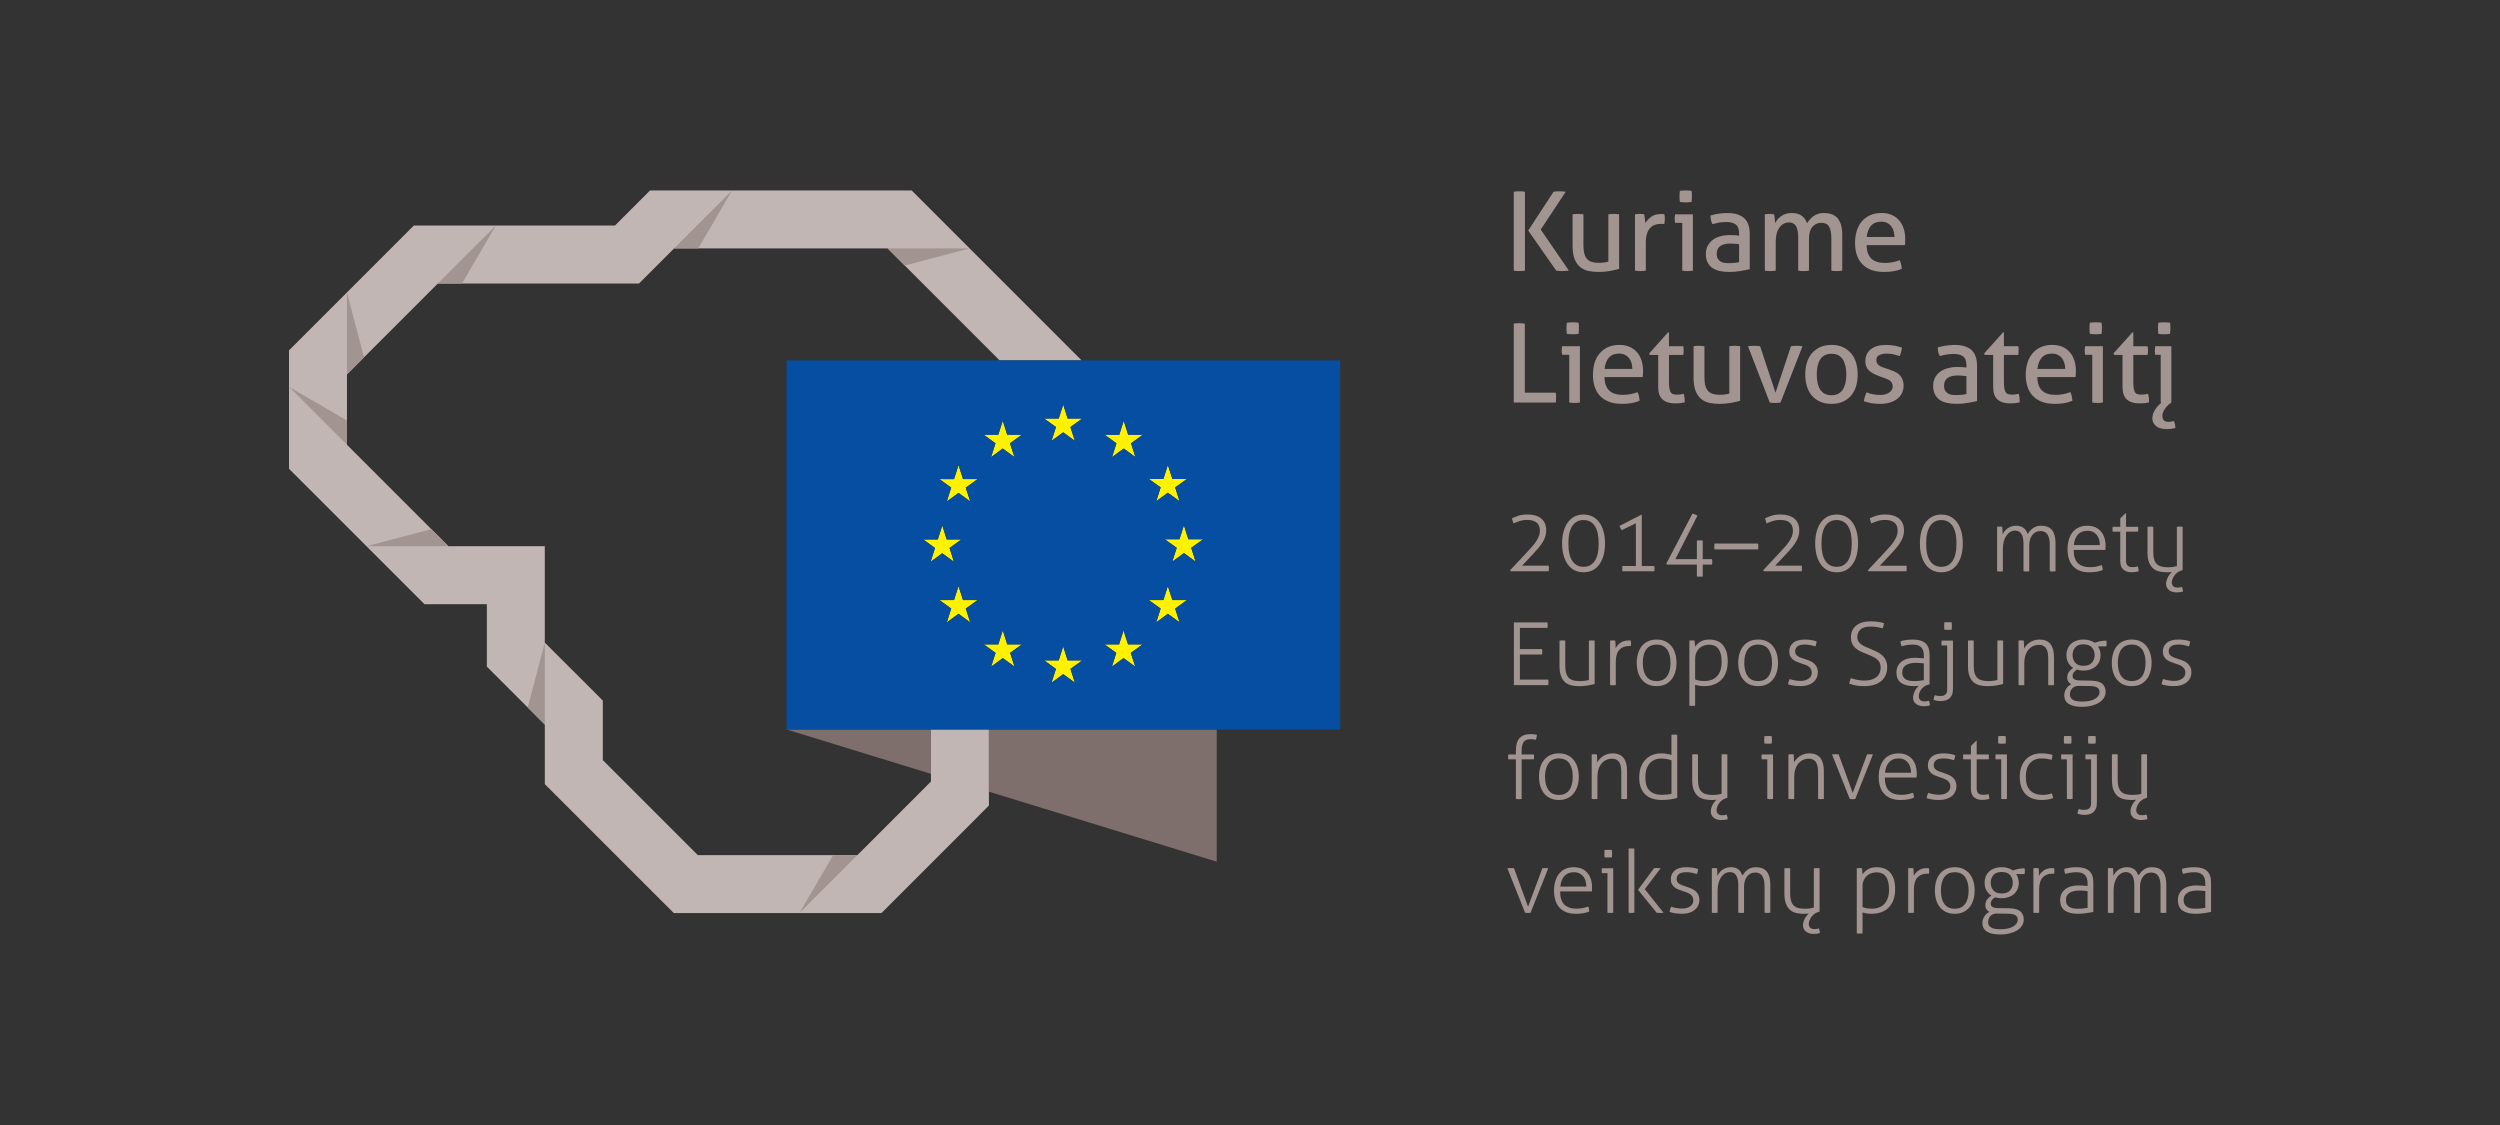 <svg width="200" height="90" xmlns="http://www.w3.org/2000/svg">

 <rect width="100%" height="100%" fill="#333333" stroke="none"/>

 <g>
  <title>background</title>
  <rect fill="none" id="canvas_background" height="92" width="202" y="-1" x="-1"/>
 </g>
 <g>
  <title>Layer 1</title>
  <g id="surface1">
   <path id="svg_1" fill-rule="evenodd" fill="rgb(75.699%,71.399%,70.2%)" d="m33.107,18.041l16.09,0l2.809,-2.805l20.926,0l13.594,13.594l-6.559,0l-8.957,-8.957l-17.082,0l-2.809,2.809l-16.09,0l-7.273,7.27l0,5.629l8.117,8.117l7.711,0l0,7.711l4.641,4.637l0,4.762c2.531,2.531 5.066,5.066 7.602,7.602l12.766,0l5.883,-5.887l0,-4.164l4.637,0l0,6.086l-8.598,8.602l-16.609,0c-3.438,-3.438 -6.879,-6.879 -10.32,-10.316l0,-4.762l-4.637,-4.637l0,-4.996l-4.992,0l-10.836,-10.832l0,-9.473l9.988,-9.988"/>
   <path id="svg_2" fill-rule="evenodd" fill="rgb(49.399%,43.5%,42.4%)" d="m97.338,58.357l0,10.578l-18.227,-5.602l0,-4.977l18.227,0zm-22.863,3.551l-11.555,-3.551l11.555,0l0,3.551zm0,0"/>
   <path id="svg_3" fill-rule="evenodd" fill="rgb(63.499%,57.999%,56.499%)" d="m68.592,68.408l-4.641,4.637l2.707,-4.637l1.934,0zm2.418,-48.535l6.559,0l-5.195,1.367l-1.363,-1.367zm-35.137,23.824l-6.559,0l5.195,-1.367l1.363,1.367zm-8.117,-13.746l0,-6.559l1.367,5.195l-1.367,1.363zm15.828,28.016l0,-6.559l-1.363,5.191l1.363,1.367zm10.344,-38.094l4.637,-4.637l-2.707,4.637l-1.93,0zm-18.898,2.809l4.637,-4.641l-2.707,4.641l-1.93,0zm-7.273,12.898l-4.637,-4.637l4.637,2.703l0,1.934"/>
   <path id="svg_4" fill-rule="evenodd" fill="rgb(100%,94.899%,0%)" d="m84.119,35.268l0.938,-0.684l0.934,0.684l-0.359,-1.105l0.949,-0.68l-1.168,0l-0.355,-1.117l-0.359,1.117l-1.172,0l0.953,0.68l-0.359,1.105zm-4.836,1.301l0.938,-0.688l0.934,0.688l-0.359,-1.105l0.953,-0.684l-1.172,0l-0.355,-1.117l-0.359,1.117l-1.172,0l0.949,0.684l-0.355,1.105zm-2.602,0.641l-0.359,1.121l-1.168,-0.004l0.945,0.684l-0.355,1.102l0.938,-0.68l0.934,0.68l-0.355,-1.102l0.949,-0.684l-1.168,0l-0.359,-1.117zm-1.297,7.051l0.93,0.684l-0.352,-1.105l0.945,-0.684l-1.168,0l-0.355,-1.117l-0.359,1.121l-1.172,-0.004l0.949,0.684l-0.355,1.105l0.938,-0.684zm1.656,3.742l-0.359,-1.117l-0.359,1.117l-1.168,0l0.945,0.684l-0.355,1.102l0.938,-0.684l0.934,0.684l-0.355,-1.102l0.949,-0.684l-1.168,0zm3.539,3.547l-0.355,-1.117l-0.359,1.117l-1.168,0l0.949,0.68l-0.355,1.102l0.934,-0.684l0.938,0.684l-0.355,-1.102l0.945,-0.68l-1.172,0zm4.836,1.281l-0.359,-1.117l-0.359,1.117l-1.168,0l0.949,0.684l-0.359,1.102l0.938,-0.684l0.934,0.684l-0.355,-1.102l0.945,-0.684l-1.164,0zm4.828,-1.281l-0.359,-1.117l-0.355,1.117l-1.172,0l0.945,0.68l-0.352,1.102l0.934,-0.684l0.934,0.684l-0.355,-1.102l0.949,-0.68l-1.168,0zm3.547,-3.547l-0.363,-1.117l-0.355,1.117l-1.168,0l0.949,0.684l-0.355,1.102l0.93,-0.684l0.938,0.684l-0.355,-1.102l0.949,-0.684l-1.168,0zm2.453,-4.859l-1.172,0l-0.359,-1.117l-0.355,1.117l-1.172,0l0.953,0.684l-0.355,1.102l0.93,-0.684l0.938,0.684l-0.355,-1.102l0.949,-0.684zm-3.746,-3.047l0.93,-0.68l0.938,0.68l-0.355,-1.102l0.949,-0.68l-1.168,0l-0.363,-1.117l-0.355,1.117l-1.168,0l0.949,0.68l-0.355,1.102zm-2.598,-6.43l-0.359,1.117l-1.172,-0.004l0.949,0.684l-0.355,1.105l0.938,-0.688l0.934,0.688l-0.355,-1.105l0.949,-0.684l-1.176,0l-0.352,-1.113"/>
   <path id="svg_5" fill-rule="evenodd" fill="rgb(2.699%,30.6%,63.499%)" d="m62.92,28.83l44.289,0l0,29.527l-44.289,0l0,-29.527zm21.199,6.438l0.938,-0.684l0.934,0.684l-0.359,-1.105l0.949,-0.68l-1.168,0l-0.355,-1.117l-0.359,1.117l-1.172,0l0.953,0.68l-0.359,1.105zm-4.836,1.301l0.938,-0.688l0.934,0.688l-0.359,-1.105l0.953,-0.684l-1.172,0l-0.355,-1.117l-0.359,1.117l-1.172,0l0.949,0.684l-0.355,1.105zm-2.602,0.641l-0.359,1.121l-1.168,-0.004l0.945,0.684l-0.355,1.102l0.938,-0.68l0.934,0.68l-0.355,-1.102l0.949,-0.684l-1.168,0l-0.359,-1.117zm-1.301,7.051l0.934,0.684l-0.352,-1.105l0.945,-0.684l-1.168,0l-0.359,-1.117l-0.355,1.121l-1.172,-0.004l0.949,0.684l-0.355,1.105l0.934,-0.684zm1.66,3.742l-0.359,-1.117l-0.359,1.117l-1.168,0l0.945,0.684l-0.355,1.102l0.938,-0.684l0.934,0.684l-0.355,-1.102l0.949,-0.684l-1.168,0zm3.539,3.547l-0.355,-1.117l-0.359,1.117l-1.168,0l0.949,0.68l-0.355,1.102l0.934,-0.684l0.938,0.684l-0.355,-1.102l0.945,-0.68l-1.172,0zm4.836,1.281l-0.359,-1.117l-0.359,1.117l-1.168,0l0.949,0.684l-0.359,1.102l0.938,-0.684l0.934,0.684l-0.355,-1.102l0.945,-0.684l-1.164,0zm4.828,-1.281l-0.359,-1.117l-0.355,1.117l-1.172,0l0.945,0.68l-0.352,1.102l0.934,-0.684l0.934,0.684l-0.355,-1.102l0.949,-0.68l-1.168,0zm3.547,-3.547l-0.363,-1.117l-0.355,1.117l-1.168,0l0.949,0.684l-0.355,1.102l0.93,-0.684l0.938,0.684l-0.355,-1.102l0.949,-0.684l-1.168,0zm2.453,-4.859l-1.172,0l-0.359,-1.117l-0.355,1.117l-1.172,0l0.953,0.684l-0.355,1.102l0.93,-0.684l0.938,0.684l-0.355,-1.102l0.949,-0.684zm-3.746,-3.047l0.93,-0.68l0.938,0.68l-0.355,-1.102l0.949,-0.68l-1.168,0l-0.363,-1.117l-0.355,1.117l-1.168,0l0.949,0.68l-0.355,1.102zm-2.598,-6.43l-0.359,1.117l-1.172,-0.004l0.949,0.684l-0.355,1.105l0.938,-0.688l0.934,0.688l-0.355,-1.105l0.949,-0.684l-1.176,0l-0.352,-1.113"/>
   <path id="svg_6" fill-rule="nonzero" fill="rgb(63.499%,57.999%,56.499%)" d="m120.85,45.701l-0.035,-0.09l1.363,-1.453c0.137,-0.148 0.27,-0.293 0.391,-0.434c0.125,-0.137 0.234,-0.277 0.324,-0.418c0.09,-0.141 0.16,-0.277 0.215,-0.414c0.055,-0.137 0.082,-0.281 0.082,-0.43c0,-0.293 -0.086,-0.512 -0.258,-0.652c-0.172,-0.145 -0.422,-0.215 -0.75,-0.215c-0.234,0 -0.445,0.031 -0.625,0.094c-0.18,0.059 -0.336,0.121 -0.477,0.188c-0.023,-0.062 -0.047,-0.129 -0.066,-0.199c-0.02,-0.074 -0.039,-0.145 -0.059,-0.215c0.125,-0.059 0.293,-0.125 0.504,-0.199c0.207,-0.07 0.449,-0.105 0.719,-0.105c0.227,0 0.434,0.023 0.625,0.074c0.188,0.051 0.348,0.133 0.48,0.238c0.133,0.109 0.234,0.242 0.309,0.402c0.07,0.16 0.105,0.348 0.105,0.57c0,0.148 -0.02,0.293 -0.062,0.438c-0.043,0.145 -0.105,0.289 -0.191,0.441c-0.086,0.148 -0.195,0.301 -0.324,0.465c-0.133,0.16 -0.281,0.328 -0.453,0.512l-0.902,0.957l2.129,0c0.004,0.035 0.008,0.074 0.012,0.117c0.004,0.043 0.004,0.086 0.004,0.125c0,0.039 0,0.074 -0.004,0.105c-0.004,0.035 -0.008,0.066 -0.012,0.098l-3.043,0zm4.117,-2.227c0,-0.336 0.039,-0.645 0.113,-0.93c0.074,-0.281 0.184,-0.527 0.328,-0.73c0.145,-0.207 0.324,-0.367 0.535,-0.48c0.219,-0.113 0.465,-0.172 0.742,-0.172c0.281,0 0.527,0.059 0.742,0.172c0.211,0.113 0.391,0.273 0.535,0.48c0.145,0.203 0.254,0.449 0.328,0.73c0.074,0.285 0.113,0.594 0.113,0.93c0,0.336 -0.039,0.645 -0.113,0.93c-0.074,0.281 -0.184,0.527 -0.328,0.73c-0.145,0.207 -0.324,0.367 -0.535,0.48c-0.215,0.113 -0.461,0.168 -0.742,0.168c-0.277,0 -0.523,-0.055 -0.742,-0.168c-0.211,-0.113 -0.391,-0.273 -0.535,-0.48c-0.145,-0.203 -0.254,-0.449 -0.328,-0.73c-0.074,-0.285 -0.113,-0.594 -0.113,-0.93zm1.719,-1.871c-0.387,0 -0.684,0.156 -0.898,0.469c-0.211,0.312 -0.316,0.777 -0.316,1.402c0,0.625 0.105,1.09 0.316,1.402c0.207,0.312 0.508,0.469 0.898,0.469c0.387,0 0.684,-0.156 0.895,-0.469c0.211,-0.312 0.312,-0.777 0.312,-1.402c0,-0.625 -0.102,-1.09 -0.312,-1.402c-0.211,-0.312 -0.508,-0.469 -0.895,-0.469zm3.059,0.809c-0.043,-0.043 -0.078,-0.098 -0.105,-0.156c-0.027,-0.059 -0.055,-0.117 -0.078,-0.184l1.746,-0.895l0.035,0l0,4.105l1,0c0.004,0.035 0.008,0.07 0.012,0.102c0.004,0.027 0.008,0.062 0.008,0.102c0,0.035 -0.004,0.074 -0.008,0.105c-0.004,0.035 -0.008,0.07 -0.012,0.109l-2.551,0c-0.008,-0.039 -0.012,-0.102 -0.012,-0.195c0,-0.047 0,-0.094 0.004,-0.137c0,-0.043 0.004,-0.074 0.008,-0.086l1.078,0l0,-3.422l-1.125,0.551zm3.602,2.758l-0.047,-0.07l2.094,-4.012c0.055,0.008 0.117,0.027 0.188,0.055c0.07,0.027 0.141,0.062 0.215,0.105l-1.766,3.484l1.719,0l0,-1.488c0.082,-0.016 0.164,-0.02 0.238,-0.02c0.074,0 0.148,0.004 0.23,0.02l0,1.488l0.746,0c0.012,0.078 0.02,0.152 0.02,0.223c0,0.074 -0.008,0.145 -0.02,0.215l-0.746,0l0,0.949c-0.043,0.012 -0.086,0.016 -0.125,0.016c-0.039,0 -0.078,0 -0.113,0c-0.039,0 -0.078,0 -0.117,0c-0.039,0 -0.074,-0.004 -0.113,-0.016l0,-0.949l-2.402,0zm7.301,-1.688c0.004,0.031 0.012,0.066 0.012,0.105c0.004,0.043 0.004,0.082 0.004,0.125c0,0.047 0,0.09 -0.004,0.133c0,0.043 -0.008,0.074 -0.012,0.105l-3.488,0c-0.004,-0.035 -0.008,-0.074 -0.012,-0.117c0,-0.043 -0.004,-0.086 -0.004,-0.121c0,-0.043 0.004,-0.082 0.004,-0.125c0.004,-0.039 0.008,-0.074 0.012,-0.105l3.488,0zm0.449,2.219l-0.035,-0.09l1.359,-1.453c0.141,-0.148 0.273,-0.293 0.395,-0.434c0.125,-0.137 0.23,-0.277 0.32,-0.418c0.094,-0.141 0.164,-0.277 0.219,-0.414c0.055,-0.137 0.078,-0.281 0.078,-0.43c0,-0.293 -0.086,-0.512 -0.258,-0.652c-0.172,-0.145 -0.418,-0.215 -0.746,-0.215c-0.238,0 -0.445,0.031 -0.625,0.094c-0.18,0.059 -0.336,0.121 -0.477,0.188c-0.023,-0.062 -0.047,-0.129 -0.066,-0.199c-0.023,-0.074 -0.043,-0.145 -0.059,-0.215c0.125,-0.059 0.293,-0.125 0.5,-0.199c0.211,-0.07 0.449,-0.105 0.719,-0.105c0.23,0 0.438,0.023 0.625,0.074c0.191,0.051 0.352,0.133 0.48,0.238c0.137,0.109 0.238,0.242 0.309,0.402c0.074,0.16 0.109,0.348 0.109,0.57c0,0.148 -0.02,0.293 -0.062,0.438c-0.043,0.145 -0.105,0.289 -0.191,0.441c-0.086,0.148 -0.195,0.301 -0.328,0.465c-0.129,0.16 -0.277,0.328 -0.449,0.512l-0.902,0.957l2.129,0c0.004,0.035 0.008,0.074 0.012,0.117c0,0.043 0,0.086 0,0.125c0,0.039 0,0.074 0,0.105c-0.004,0.035 -0.008,0.066 -0.012,0.098l-3.043,0zm4.117,-2.227c0,-0.336 0.039,-0.645 0.113,-0.93c0.074,-0.281 0.184,-0.527 0.328,-0.73c0.145,-0.207 0.324,-0.367 0.535,-0.48c0.215,-0.113 0.461,-0.172 0.742,-0.172c0.277,0 0.527,0.059 0.738,0.172c0.215,0.113 0.395,0.273 0.539,0.48c0.145,0.203 0.254,0.449 0.328,0.73c0.074,0.285 0.109,0.594 0.109,0.93c0,0.336 -0.035,0.645 -0.109,0.93c-0.074,0.281 -0.184,0.527 -0.328,0.73c-0.145,0.207 -0.324,0.367 -0.539,0.48c-0.211,0.113 -0.461,0.168 -0.738,0.168c-0.281,0 -0.527,-0.055 -0.742,-0.168c-0.211,-0.113 -0.391,-0.273 -0.535,-0.48c-0.145,-0.203 -0.254,-0.449 -0.328,-0.73c-0.074,-0.285 -0.113,-0.594 -0.113,-0.93zm1.719,-1.871c-0.387,0 -0.688,0.156 -0.898,0.469c-0.211,0.312 -0.316,0.777 -0.316,1.402c0,0.625 0.105,1.09 0.312,1.402c0.211,0.312 0.512,0.469 0.902,0.469c0.387,0 0.684,-0.156 0.895,-0.469c0.207,-0.312 0.312,-0.777 0.312,-1.402c0,-0.625 -0.105,-1.09 -0.312,-1.402c-0.211,-0.312 -0.508,-0.469 -0.895,-0.469zm2.539,4.098l-0.035,-0.09l1.363,-1.453c0.141,-0.148 0.27,-0.293 0.395,-0.434c0.121,-0.137 0.23,-0.277 0.32,-0.418c0.09,-0.141 0.164,-0.277 0.219,-0.414c0.051,-0.137 0.078,-0.281 0.078,-0.43c0,-0.293 -0.086,-0.512 -0.258,-0.652c-0.172,-0.145 -0.422,-0.215 -0.746,-0.215c-0.238,0 -0.445,0.031 -0.625,0.094c-0.18,0.059 -0.34,0.121 -0.48,0.188c-0.023,-0.062 -0.043,-0.129 -0.066,-0.199c-0.02,-0.074 -0.039,-0.145 -0.059,-0.215c0.125,-0.059 0.293,-0.125 0.504,-0.199c0.211,-0.07 0.449,-0.105 0.719,-0.105c0.227,0 0.438,0.023 0.625,0.074c0.188,0.051 0.348,0.133 0.48,0.238c0.133,0.109 0.234,0.242 0.309,0.402c0.07,0.16 0.105,0.348 0.105,0.57c0,0.148 -0.02,0.293 -0.059,0.438c-0.043,0.145 -0.109,0.289 -0.195,0.441c-0.086,0.148 -0.191,0.301 -0.324,0.465c-0.129,0.16 -0.281,0.328 -0.453,0.512l-0.902,0.957l2.133,0c0.004,0.035 0.008,0.074 0.008,0.117c0.004,0.043 0.004,0.086 0.004,0.125c0,0.039 0,0.074 -0.004,0.105c0,0.035 -0.004,0.066 -0.008,0.098l-3.047,0zm4.121,-2.227c0,-0.336 0.035,-0.645 0.109,-0.93c0.074,-0.281 0.184,-0.527 0.332,-0.73c0.141,-0.207 0.32,-0.367 0.535,-0.48c0.215,-0.113 0.461,-0.172 0.738,-0.172c0.281,0 0.527,0.059 0.742,0.172c0.215,0.113 0.391,0.273 0.539,0.48c0.141,0.203 0.25,0.449 0.328,0.73c0.07,0.285 0.109,0.594 0.109,0.93c0,0.336 -0.039,0.645 -0.109,0.93c-0.078,0.281 -0.188,0.527 -0.328,0.73c-0.148,0.207 -0.324,0.367 -0.539,0.48c-0.215,0.113 -0.461,0.168 -0.742,0.168c-0.277,0 -0.523,-0.055 -0.738,-0.168c-0.215,-0.113 -0.395,-0.273 -0.535,-0.48c-0.148,-0.203 -0.258,-0.449 -0.332,-0.73c-0.074,-0.285 -0.109,-0.594 -0.109,-0.93zm1.715,-1.871c-0.383,0 -0.684,0.156 -0.895,0.469c-0.211,0.312 -0.32,0.777 -0.32,1.402c0,0.625 0.105,1.09 0.316,1.402c0.211,0.312 0.508,0.469 0.898,0.469c0.387,0 0.688,-0.156 0.895,-0.469c0.211,-0.312 0.316,-0.777 0.316,-1.402c0,-0.625 -0.105,-1.09 -0.316,-1.402c-0.207,-0.312 -0.508,-0.469 -0.895,-0.469zm4.457,0.539c0.035,-0.004 0.07,-0.008 0.105,-0.012c0.035,-0.004 0.07,-0.004 0.102,-0.004c0.039,0 0.074,0 0.105,0.004c0.031,0.004 0.066,0.008 0.105,0.012c0.008,0.082 0.016,0.184 0.02,0.301c0.004,0.113 0.008,0.219 0.008,0.312c0.043,-0.09 0.094,-0.176 0.16,-0.258c0.066,-0.086 0.141,-0.16 0.23,-0.223c0.09,-0.066 0.191,-0.121 0.305,-0.16c0.113,-0.039 0.242,-0.059 0.387,-0.059c0.137,0 0.25,0.016 0.348,0.051c0.098,0.031 0.184,0.078 0.258,0.137c0.07,0.059 0.129,0.125 0.18,0.203c0.051,0.078 0.094,0.168 0.137,0.266c0.051,-0.074 0.109,-0.148 0.176,-0.23c0.062,-0.078 0.137,-0.148 0.223,-0.211c0.082,-0.062 0.18,-0.117 0.289,-0.156c0.109,-0.039 0.23,-0.059 0.367,-0.059c0.414,0 0.711,0.121 0.895,0.355c0.184,0.238 0.277,0.578 0.277,1.02l0,2.27c-0.027,0.004 -0.066,0.008 -0.113,0.012c-0.051,0 -0.09,0.004 -0.117,0.004c-0.023,0 -0.059,-0.004 -0.113,-0.004c-0.051,-0.004 -0.09,-0.008 -0.117,-0.012l0,-2.109c0,-0.375 -0.062,-0.656 -0.184,-0.836c-0.125,-0.184 -0.309,-0.273 -0.559,-0.273c-0.145,0 -0.277,0.031 -0.387,0.09c-0.113,0.062 -0.207,0.145 -0.281,0.246c-0.074,0.102 -0.133,0.223 -0.172,0.359c-0.039,0.137 -0.059,0.281 -0.059,0.438l0,2.086c-0.027,0.004 -0.066,0.008 -0.113,0.012c-0.051,0 -0.09,0.004 -0.117,0.004c-0.023,0 -0.059,-0.004 -0.109,-0.004c-0.055,-0.004 -0.094,-0.008 -0.121,-0.012l0,-2.199c0,-0.359 -0.059,-0.621 -0.172,-0.797c-0.113,-0.172 -0.277,-0.258 -0.492,-0.258c-0.145,0 -0.277,0.035 -0.398,0.109c-0.121,0.07 -0.223,0.172 -0.312,0.305c-0.09,0.129 -0.156,0.285 -0.207,0.465c-0.047,0.18 -0.07,0.375 -0.07,0.59l0,1.785c-0.031,0.004 -0.066,0.008 -0.117,0.012c-0.047,0 -0.086,0.004 -0.113,0.004c-0.023,0 -0.062,-0.004 -0.113,-0.004c-0.051,-0.004 -0.09,-0.008 -0.117,-0.012l0,-3.559zm6.129,1.848c0,0.477 0.109,0.824 0.328,1.047c0.219,0.227 0.547,0.336 0.984,0.336c0.176,0 0.34,-0.016 0.492,-0.043c0.148,-0.031 0.297,-0.074 0.441,-0.125c0.023,0.051 0.043,0.113 0.055,0.188c0.016,0.074 0.023,0.145 0.031,0.203c-0.137,0.062 -0.293,0.109 -0.477,0.141c-0.18,0.031 -0.379,0.047 -0.594,0.047c-0.305,0 -0.57,-0.043 -0.793,-0.133c-0.219,-0.09 -0.402,-0.219 -0.543,-0.383c-0.141,-0.16 -0.246,-0.355 -0.312,-0.582c-0.07,-0.227 -0.102,-0.473 -0.102,-0.742c0,-0.262 0.031,-0.504 0.094,-0.734c0.062,-0.227 0.156,-0.43 0.285,-0.602c0.129,-0.172 0.293,-0.305 0.492,-0.402c0.199,-0.098 0.441,-0.148 0.719,-0.148c0.234,0 0.441,0.039 0.621,0.121c0.184,0.078 0.336,0.188 0.457,0.332c0.125,0.141 0.219,0.309 0.281,0.508c0.062,0.199 0.094,0.414 0.094,0.645c0,0.043 -0.004,0.098 -0.004,0.16c-0.004,0.066 -0.008,0.121 -0.012,0.168l-2.539,0zm2.094,-0.383c0,-0.145 -0.02,-0.285 -0.055,-0.426c-0.039,-0.141 -0.098,-0.262 -0.176,-0.367c-0.078,-0.105 -0.18,-0.188 -0.309,-0.254c-0.125,-0.066 -0.277,-0.098 -0.453,-0.098c-0.324,0 -0.578,0.102 -0.762,0.301c-0.18,0.199 -0.289,0.48 -0.328,0.844l2.082,0zm1.633,-1.074l-0.605,0c-0.008,-0.023 -0.008,-0.055 -0.012,-0.09c-0.004,-0.039 -0.004,-0.074 -0.004,-0.113c0,-0.039 0,-0.07 0.004,-0.105c0.004,-0.031 0.004,-0.059 0.012,-0.082l0.605,0l0,-0.672l0.434,-0.426l0.027,0l0,1.098l0.965,0c0.004,0.023 0.008,0.051 0.008,0.082c0.004,0.035 0.004,0.066 0.004,0.105c0,0.039 0,0.074 -0.004,0.113c0,0.035 -0.004,0.066 -0.008,0.09l-0.965,0l0,2.316c0,0.117 0.016,0.207 0.047,0.277c0.031,0.066 0.066,0.117 0.117,0.156c0.051,0.035 0.105,0.062 0.168,0.074c0.062,0.012 0.125,0.016 0.191,0.016c0.164,0 0.305,-0.02 0.426,-0.062c0.031,0.121 0.055,0.25 0.07,0.391c-0.168,0.051 -0.363,0.078 -0.586,0.078c-0.266,0 -0.48,-0.07 -0.645,-0.215c-0.168,-0.141 -0.25,-0.371 -0.25,-0.695l0,-2.336zm2.18,-0.391c0.027,-0.004 0.066,-0.008 0.117,-0.012c0.051,-0.004 0.09,-0.004 0.109,-0.004c0.031,0 0.07,0 0.117,0.004c0.051,0.004 0.086,0.008 0.117,0.012l0,2.004c0,0.25 0.023,0.457 0.074,0.617c0.051,0.16 0.129,0.285 0.227,0.375c0.102,0.09 0.223,0.152 0.367,0.191c0.145,0.031 0.309,0.051 0.488,0.051c0.152,0 0.293,-0.008 0.414,-0.023c0.121,-0.02 0.227,-0.039 0.32,-0.066l0,-3.148c0.027,-0.004 0.066,-0.008 0.117,-0.012c0.051,-0.004 0.09,-0.004 0.113,-0.004c0.027,0 0.066,0 0.113,0.004c0.051,0.004 0.09,0.008 0.117,0.012l0,3.469l-0.117,0.035c-0.121,0.035 -0.23,0.094 -0.324,0.168c-0.09,0.074 -0.168,0.156 -0.234,0.246c-0.062,0.09 -0.109,0.184 -0.141,0.281c-0.035,0.094 -0.051,0.18 -0.051,0.254c0,0.121 0.039,0.219 0.113,0.297c0.074,0.074 0.188,0.113 0.344,0.113c0.051,0 0.105,-0.004 0.168,-0.008c0.059,-0.008 0.125,-0.023 0.191,-0.047c0.023,0.055 0.043,0.117 0.055,0.184c0.012,0.07 0.02,0.129 0.023,0.188c-0.07,0.023 -0.148,0.039 -0.238,0.051c-0.086,0.012 -0.18,0.02 -0.277,0.02c-0.109,0 -0.211,-0.016 -0.312,-0.043c-0.098,-0.027 -0.188,-0.07 -0.266,-0.125c-0.082,-0.059 -0.145,-0.129 -0.191,-0.219c-0.047,-0.086 -0.07,-0.191 -0.07,-0.312c0,-0.141 0.043,-0.297 0.121,-0.469c0.078,-0.172 0.191,-0.324 0.34,-0.461c-0.121,0.016 -0.242,0.02 -0.363,0.02c-0.219,0 -0.422,-0.02 -0.617,-0.062c-0.191,-0.039 -0.359,-0.121 -0.5,-0.238c-0.145,-0.121 -0.258,-0.281 -0.34,-0.492c-0.086,-0.211 -0.125,-0.48 -0.125,-0.816l0,-2.031zm-50.691,7.648l2.688,0c0.004,0.027 0.008,0.059 0.012,0.102c0,0.039 0.004,0.074 0.004,0.113c0,0.031 -0.004,0.07 -0.004,0.117c-0.004,0.043 -0.008,0.078 -0.012,0.105l-2.207,0l0,1.699l1.773,0c0.008,0.027 0.008,0.059 0.012,0.098c0.004,0.043 0.004,0.078 0.004,0.117c0,0.031 0,0.07 -0.004,0.113c-0.004,0.047 -0.004,0.082 -0.012,0.109l-1.773,0l0,2.004l2.27,0c0.004,0.027 0.012,0.062 0.012,0.102c0.004,0.039 0.004,0.078 0.004,0.113c0,0.035 0,0.074 -0.004,0.117c0,0.043 -0.008,0.078 -0.012,0.109l-2.75,0l0,-5.02zm3.652,1.457c0.027,-0.004 0.066,-0.008 0.117,-0.008c0.051,-0.004 0.09,-0.008 0.113,-0.008c0.027,0 0.066,0.004 0.113,0.008c0.051,0 0.09,0.004 0.117,0.008l0,2.004c0,0.254 0.023,0.457 0.078,0.617c0.047,0.16 0.125,0.285 0.223,0.379c0.102,0.09 0.223,0.152 0.367,0.188c0.145,0.035 0.309,0.051 0.492,0.051c0.152,0 0.289,-0.008 0.41,-0.023c0.121,-0.016 0.227,-0.039 0.32,-0.066l0,-3.148c0.027,-0.004 0.066,-0.008 0.117,-0.008c0.055,-0.004 0.09,-0.008 0.113,-0.008c0.027,0 0.066,0.004 0.117,0.008c0.047,0 0.086,0.004 0.113,0.008l0,3.469c-0.172,0.047 -0.363,0.09 -0.574,0.125c-0.211,0.035 -0.43,0.051 -0.656,0.051c-0.215,0 -0.422,-0.02 -0.617,-0.062c-0.191,-0.043 -0.359,-0.121 -0.5,-0.242c-0.145,-0.117 -0.258,-0.281 -0.34,-0.492c-0.082,-0.207 -0.125,-0.48 -0.125,-0.816l0,-2.031zm4.043,0c0.035,-0.004 0.07,-0.008 0.105,-0.008c0.035,-0.004 0.07,-0.008 0.102,-0.008c0.039,0 0.074,0.004 0.105,0.008c0.031,0 0.066,0.004 0.105,0.008c0.008,0.086 0.016,0.184 0.02,0.297c0.004,0.113 0.008,0.219 0.008,0.312c0.094,-0.172 0.223,-0.32 0.391,-0.438c0.168,-0.117 0.387,-0.18 0.664,-0.18c0.023,0 0.047,0 0.074,0c0.023,0 0.055,0.004 0.086,0.008c0.012,0.078 0.02,0.152 0.02,0.223c0,0.074 -0.008,0.148 -0.02,0.219c-0.039,-0.004 -0.066,-0.008 -0.086,-0.008c-0.023,0 -0.043,0 -0.066,0c-0.316,0 -0.57,0.102 -0.762,0.301c-0.191,0.199 -0.289,0.531 -0.289,0.996l0,1.832c-0.027,0.004 -0.066,0.008 -0.113,0.008c-0.047,0.004 -0.086,0.004 -0.113,0.004c-0.023,0 -0.062,0 -0.113,-0.004c-0.051,0 -0.09,-0.004 -0.117,-0.008l0,-3.562zm3.727,3.238c0.371,0 0.648,-0.129 0.832,-0.391c0.188,-0.258 0.277,-0.617 0.277,-1.066c0,-0.453 -0.09,-0.809 -0.277,-1.07c-0.184,-0.258 -0.461,-0.391 -0.832,-0.391c-0.371,0 -0.652,0.133 -0.836,0.391c-0.184,0.262 -0.273,0.617 -0.273,1.07c0,0.449 0.09,0.809 0.273,1.066c0.184,0.262 0.465,0.391 0.836,0.391zm0,0.406c-0.266,0 -0.496,-0.047 -0.699,-0.141c-0.199,-0.098 -0.367,-0.23 -0.5,-0.398c-0.129,-0.164 -0.23,-0.363 -0.293,-0.59c-0.066,-0.23 -0.102,-0.473 -0.102,-0.734c0,-0.262 0.035,-0.504 0.102,-0.734c0.062,-0.227 0.164,-0.426 0.293,-0.594c0.133,-0.168 0.301,-0.297 0.5,-0.395c0.203,-0.094 0.434,-0.141 0.699,-0.141c0.266,0 0.496,0.047 0.695,0.141c0.195,0.098 0.363,0.227 0.496,0.395c0.133,0.168 0.23,0.367 0.297,0.594c0.07,0.23 0.102,0.473 0.102,0.734c0,0.262 -0.031,0.504 -0.102,0.734c-0.066,0.227 -0.164,0.426 -0.297,0.59c-0.133,0.168 -0.301,0.301 -0.496,0.398c-0.199,0.094 -0.43,0.141 -0.695,0.141zm2.617,-3.645c0.027,-0.004 0.062,-0.008 0.105,-0.008c0.043,-0.004 0.078,-0.008 0.105,-0.008c0.027,0 0.062,0.004 0.105,0.008c0.039,0 0.074,0.004 0.102,0.008l0.043,0.488c0.098,-0.148 0.238,-0.281 0.422,-0.398c0.184,-0.113 0.422,-0.172 0.715,-0.172c0.219,0 0.422,0.031 0.602,0.102c0.18,0.066 0.336,0.172 0.465,0.316c0.129,0.145 0.227,0.324 0.301,0.543c0.07,0.219 0.105,0.484 0.105,0.789c0,0.309 -0.039,0.586 -0.125,0.828c-0.082,0.246 -0.203,0.453 -0.367,0.621c-0.16,0.172 -0.355,0.301 -0.59,0.391c-0.238,0.09 -0.504,0.137 -0.809,0.137c-0.109,0 -0.23,-0.008 -0.363,-0.027c-0.129,-0.02 -0.25,-0.047 -0.355,-0.086l0,1.676c-0.027,0.008 -0.066,0.008 -0.117,0.012c-0.051,0.004 -0.09,0.004 -0.113,0.004c-0.027,0 -0.066,0 -0.113,-0.004c-0.051,-0.004 -0.09,-0.004 -0.117,-0.012l0,-5.207zm0.461,3.105c0.105,0.043 0.219,0.074 0.332,0.098c0.113,0.02 0.266,0.031 0.457,0.031c0.184,0 0.355,-0.031 0.516,-0.09c0.164,-0.059 0.305,-0.148 0.426,-0.273c0.121,-0.125 0.219,-0.285 0.289,-0.48c0.066,-0.191 0.102,-0.422 0.102,-0.695c0,-0.426 -0.078,-0.762 -0.238,-1.004c-0.16,-0.242 -0.422,-0.363 -0.777,-0.363c-0.113,0 -0.234,0.02 -0.367,0.059c-0.129,0.035 -0.25,0.098 -0.359,0.191c-0.105,0.09 -0.199,0.207 -0.27,0.355c-0.074,0.145 -0.109,0.332 -0.109,0.555l0,1.617zm5.039,0.133c0.375,0 0.652,-0.129 0.836,-0.391c0.184,-0.258 0.277,-0.617 0.277,-1.066c0,-0.453 -0.094,-0.809 -0.277,-1.07c-0.184,-0.258 -0.461,-0.391 -0.836,-0.391c-0.371,0 -0.648,0.133 -0.832,0.391c-0.184,0.262 -0.277,0.617 -0.277,1.07c0,0.449 0.094,0.809 0.277,1.066c0.184,0.262 0.461,0.391 0.832,0.391zm0,0.406c-0.262,0 -0.496,-0.047 -0.695,-0.141c-0.203,-0.098 -0.367,-0.23 -0.5,-0.398c-0.133,-0.164 -0.23,-0.363 -0.297,-0.59c-0.066,-0.23 -0.098,-0.473 -0.098,-0.734c0,-0.262 0.031,-0.504 0.098,-0.734c0.066,-0.227 0.164,-0.426 0.297,-0.594c0.133,-0.168 0.297,-0.297 0.5,-0.395c0.199,-0.094 0.434,-0.141 0.695,-0.141c0.266,0 0.496,0.047 0.695,0.141c0.199,0.098 0.363,0.227 0.496,0.395c0.133,0.168 0.234,0.367 0.301,0.594c0.066,0.23 0.102,0.473 0.102,0.734c0,0.262 -0.035,0.504 -0.102,0.734c-0.066,0.227 -0.168,0.426 -0.301,0.59c-0.133,0.168 -0.297,0.301 -0.496,0.398c-0.199,0.094 -0.43,0.141 -0.695,0.141zm2.523,-0.57c0.102,0.039 0.234,0.074 0.395,0.105c0.164,0.031 0.32,0.047 0.469,0.047c0.281,0 0.5,-0.062 0.664,-0.188c0.164,-0.121 0.242,-0.273 0.242,-0.457c0,-0.125 -0.023,-0.227 -0.07,-0.309c-0.051,-0.082 -0.113,-0.148 -0.195,-0.207c-0.082,-0.055 -0.176,-0.102 -0.277,-0.137c-0.102,-0.035 -0.207,-0.07 -0.312,-0.105c-0.117,-0.039 -0.234,-0.082 -0.348,-0.129c-0.113,-0.047 -0.215,-0.105 -0.305,-0.176c-0.086,-0.074 -0.156,-0.16 -0.211,-0.262c-0.055,-0.102 -0.082,-0.23 -0.082,-0.383c0,-0.285 0.105,-0.516 0.312,-0.691c0.207,-0.18 0.527,-0.266 0.961,-0.266c0.18,0 0.355,0.016 0.527,0.047c0.168,0.035 0.301,0.066 0.395,0.105c-0.023,0.137 -0.059,0.266 -0.102,0.398c-0.098,-0.031 -0.219,-0.066 -0.371,-0.098c-0.152,-0.035 -0.309,-0.051 -0.473,-0.051c-0.281,0 -0.484,0.051 -0.602,0.152c-0.121,0.098 -0.18,0.23 -0.18,0.395c0,0.09 0.02,0.164 0.059,0.227c0.043,0.062 0.094,0.117 0.164,0.16c0.066,0.043 0.141,0.082 0.227,0.117c0.086,0.031 0.18,0.062 0.277,0.09c0.125,0.039 0.254,0.086 0.379,0.133c0.129,0.051 0.246,0.113 0.352,0.195c0.105,0.078 0.191,0.18 0.258,0.297c0.066,0.121 0.102,0.273 0.102,0.457c0,0.168 -0.035,0.32 -0.102,0.457c-0.066,0.137 -0.16,0.254 -0.281,0.348c-0.121,0.098 -0.266,0.168 -0.434,0.223c-0.168,0.051 -0.352,0.074 -0.555,0.074c-0.223,0 -0.422,-0.012 -0.594,-0.043c-0.176,-0.027 -0.316,-0.062 -0.422,-0.109c0.027,-0.141 0.07,-0.281 0.133,-0.418zm4.898,-0.07c0.066,0.016 0.133,0.039 0.203,0.062c0.07,0.023 0.148,0.043 0.234,0.062c0.086,0.02 0.184,0.035 0.289,0.047c0.105,0.016 0.23,0.023 0.371,0.023c0.223,0 0.414,-0.027 0.574,-0.082c0.16,-0.055 0.293,-0.125 0.398,-0.215c0.105,-0.09 0.184,-0.199 0.234,-0.32c0.051,-0.125 0.078,-0.258 0.078,-0.402c0,-0.141 -0.02,-0.262 -0.055,-0.359c-0.035,-0.102 -0.094,-0.191 -0.18,-0.277c-0.086,-0.082 -0.207,-0.164 -0.359,-0.238c-0.148,-0.078 -0.34,-0.16 -0.566,-0.25c-0.164,-0.059 -0.316,-0.125 -0.465,-0.195c-0.148,-0.07 -0.277,-0.156 -0.387,-0.254c-0.113,-0.102 -0.203,-0.219 -0.266,-0.359c-0.066,-0.141 -0.098,-0.316 -0.098,-0.523c0,-0.379 0.137,-0.684 0.406,-0.914c0.273,-0.234 0.672,-0.352 1.191,-0.352c0.102,0 0.207,0.004 0.312,0.016c0.105,0.008 0.199,0.02 0.293,0.035c0.09,0.012 0.172,0.027 0.25,0.047c0.078,0.02 0.141,0.035 0.188,0.051c-0.012,0.07 -0.023,0.141 -0.039,0.211c-0.016,0.074 -0.039,0.141 -0.059,0.207c-0.113,-0.039 -0.258,-0.07 -0.434,-0.102c-0.172,-0.031 -0.344,-0.043 -0.52,-0.043c-0.383,0 -0.66,0.078 -0.828,0.234c-0.168,0.16 -0.254,0.359 -0.254,0.602c0,0.125 0.027,0.234 0.078,0.328c0.051,0.094 0.121,0.172 0.215,0.242c0.09,0.07 0.199,0.137 0.324,0.195c0.125,0.055 0.258,0.113 0.402,0.168c0.195,0.082 0.379,0.164 0.547,0.246c0.172,0.082 0.316,0.18 0.438,0.293c0.121,0.113 0.219,0.242 0.289,0.395c0.066,0.152 0.102,0.332 0.102,0.547c0,0.242 -0.043,0.457 -0.129,0.645c-0.086,0.191 -0.207,0.348 -0.367,0.477c-0.156,0.129 -0.348,0.227 -0.578,0.293c-0.227,0.066 -0.484,0.102 -0.766,0.102c-0.277,0 -0.504,-0.02 -0.688,-0.059c-0.18,-0.039 -0.352,-0.086 -0.508,-0.137c0.008,-0.07 0.023,-0.145 0.051,-0.227c0.02,-0.082 0.047,-0.156 0.074,-0.219zm5.836,-1.797c0,-0.305 -0.07,-0.531 -0.215,-0.672c-0.145,-0.141 -0.359,-0.215 -0.645,-0.215c-0.184,0 -0.355,0.016 -0.508,0.039c-0.152,0.027 -0.289,0.059 -0.41,0.094c-0.023,-0.039 -0.043,-0.102 -0.062,-0.18c-0.016,-0.078 -0.023,-0.152 -0.023,-0.223c0.121,-0.039 0.27,-0.07 0.445,-0.094c0.18,-0.027 0.359,-0.039 0.547,-0.039c0.449,0 0.785,0.098 1.004,0.297c0.219,0.195 0.328,0.508 0.328,0.93l0,2.355l-0.133,0.031c-0.121,0.035 -0.227,0.086 -0.316,0.156c-0.09,0.07 -0.168,0.148 -0.23,0.234c-0.062,0.09 -0.109,0.184 -0.141,0.277c-0.031,0.098 -0.043,0.18 -0.043,0.254c0,0.121 0.035,0.223 0.109,0.297c0.074,0.078 0.188,0.117 0.344,0.117c0.051,0 0.105,-0.004 0.168,-0.012c0.059,-0.008 0.125,-0.023 0.195,-0.043c0.023,0.055 0.039,0.117 0.051,0.184c0.012,0.066 0.02,0.129 0.023,0.184c-0.066,0.023 -0.148,0.043 -0.234,0.055c-0.09,0.012 -0.184,0.016 -0.281,0.016c-0.105,0 -0.211,-0.012 -0.312,-0.043c-0.098,-0.027 -0.188,-0.066 -0.266,-0.125c-0.082,-0.055 -0.141,-0.125 -0.191,-0.215c-0.043,-0.09 -0.066,-0.195 -0.066,-0.316c0,-0.137 0.039,-0.293 0.117,-0.465c0.078,-0.172 0.191,-0.328 0.344,-0.461c-0.137,0.012 -0.266,0.02 -0.395,0.02c-0.43,0 -0.773,-0.086 -1.02,-0.258c-0.25,-0.172 -0.375,-0.453 -0.375,-0.84c0,-0.184 0.035,-0.352 0.109,-0.496c0.07,-0.148 0.172,-0.27 0.301,-0.371c0.125,-0.102 0.281,-0.176 0.461,-0.227c0.176,-0.051 0.375,-0.078 0.59,-0.078c0.164,0 0.309,0.008 0.43,0.02c0.121,0.012 0.223,0.02 0.301,0.031l0,-0.219zm0,0.621c-0.078,-0.008 -0.176,-0.02 -0.297,-0.031c-0.117,-0.012 -0.23,-0.016 -0.336,-0.016c-0.352,0 -0.621,0.066 -0.812,0.195c-0.191,0.129 -0.285,0.316 -0.285,0.559c0,0.152 0.031,0.277 0.086,0.371c0.059,0.094 0.137,0.164 0.227,0.211c0.094,0.051 0.195,0.082 0.309,0.098c0.113,0.016 0.223,0.023 0.336,0.023c0.145,0 0.277,-0.004 0.406,-0.02c0.125,-0.012 0.246,-0.031 0.367,-0.055l0,-1.336zm1.871,-1.438l-0.445,0c-0.004,-0.023 -0.008,-0.051 -0.012,-0.082c-0.004,-0.035 -0.004,-0.066 -0.004,-0.105c0,-0.039 0,-0.074 0.004,-0.113c0.004,-0.035 0.008,-0.066 0.012,-0.09l0.906,0l0,3.859c0,0.199 -0.027,0.359 -0.082,0.484c-0.059,0.125 -0.129,0.223 -0.223,0.297c-0.09,0.07 -0.195,0.121 -0.309,0.152c-0.117,0.031 -0.234,0.047 -0.352,0.047c-0.141,0 -0.262,-0.012 -0.355,-0.027c-0.09,-0.02 -0.172,-0.043 -0.234,-0.07c0.008,-0.051 0.023,-0.117 0.039,-0.195c0.02,-0.074 0.039,-0.137 0.066,-0.184c0.105,0.047 0.238,0.07 0.402,0.07c0.047,0 0.105,-0.004 0.172,-0.008c0.066,-0.004 0.133,-0.023 0.191,-0.055c0.059,-0.031 0.113,-0.086 0.156,-0.152c0.047,-0.07 0.066,-0.176 0.066,-0.309l0,-3.52zm-0.23,-1.262c-0.004,-0.043 -0.008,-0.094 -0.008,-0.156c-0.004,-0.059 -0.004,-0.109 -0.004,-0.152c0,-0.035 0,-0.082 0.004,-0.141c0,-0.055 0.004,-0.102 0.008,-0.137c0.043,-0.008 0.094,-0.008 0.156,-0.012c0.059,-0.004 0.109,-0.004 0.152,-0.004c0.035,0 0.082,0 0.141,0.004c0.055,0.004 0.102,0.004 0.137,0.012c0.004,0.035 0.008,0.082 0.012,0.137c0.004,0.059 0.004,0.105 0.004,0.141c0,0.043 0,0.094 -0.004,0.152c-0.004,0.062 -0.008,0.113 -0.012,0.156c-0.035,0.004 -0.082,0.008 -0.137,0.012c-0.059,0 -0.105,0 -0.141,0c-0.043,0 -0.094,0 -0.152,0c-0.062,-0.004 -0.113,-0.008 -0.156,-0.012zm1.895,0.871c0.027,-0.004 0.066,-0.008 0.117,-0.008c0.051,-0.004 0.086,-0.008 0.113,-0.008c0.023,0 0.062,0.004 0.113,0.008c0.051,0 0.086,0.004 0.113,0.008l0,2.004c0,0.254 0.027,0.457 0.078,0.617c0.051,0.16 0.129,0.285 0.227,0.379c0.102,0.09 0.223,0.152 0.367,0.188c0.145,0.035 0.309,0.051 0.488,0.051c0.156,0 0.293,-0.008 0.414,-0.023c0.121,-0.016 0.227,-0.039 0.32,-0.066l0,-3.148c0.027,-0.004 0.066,-0.008 0.117,-0.008c0.051,-0.004 0.09,-0.008 0.113,-0.008c0.027,0 0.066,0.004 0.113,0.008c0.051,0 0.09,0.004 0.117,0.008l0,3.469c-0.172,0.047 -0.367,0.09 -0.578,0.125c-0.211,0.035 -0.43,0.051 -0.652,0.051c-0.219,0 -0.426,-0.02 -0.617,-0.062c-0.191,-0.043 -0.359,-0.121 -0.504,-0.242c-0.141,-0.117 -0.254,-0.281 -0.336,-0.492c-0.086,-0.207 -0.125,-0.48 -0.125,-0.816l0,-2.031zm4.039,0c0.039,-0.004 0.074,-0.008 0.109,-0.008c0.035,-0.004 0.07,-0.008 0.102,-0.008c0.035,0 0.07,0.004 0.105,0.008c0.031,0 0.066,0.004 0.102,0.008c0.012,0.086 0.02,0.191 0.023,0.316c0.004,0.125 0.008,0.234 0.008,0.328c0.047,-0.086 0.105,-0.172 0.18,-0.258c0.074,-0.086 0.16,-0.164 0.262,-0.234c0.102,-0.066 0.215,-0.125 0.348,-0.168c0.129,-0.047 0.27,-0.066 0.426,-0.066c0.406,0 0.707,0.121 0.895,0.363c0.184,0.246 0.277,0.59 0.277,1.031l0,2.25c-0.027,0.004 -0.066,0.008 -0.113,0.008c-0.051,0.004 -0.09,0.004 -0.117,0.004c-0.023,0 -0.062,0 -0.113,-0.004c-0.051,0 -0.09,-0.004 -0.117,-0.008l0,-2.109c0,-0.395 -0.062,-0.68 -0.184,-0.852c-0.125,-0.172 -0.309,-0.258 -0.559,-0.258c-0.16,0 -0.316,0.031 -0.461,0.098c-0.141,0.062 -0.266,0.16 -0.371,0.281c-0.105,0.125 -0.188,0.277 -0.246,0.457c-0.062,0.184 -0.094,0.391 -0.094,0.621l0,1.762c-0.027,0.004 -0.066,0.008 -0.113,0.008c-0.051,0.004 -0.09,0.004 -0.117,0.004c-0.023,0 -0.059,0 -0.109,-0.004c-0.051,0 -0.09,-0.004 -0.121,-0.008l0,-3.562zm5.828,3.207c0.41,0.008 0.703,0.094 0.879,0.254c0.176,0.16 0.262,0.371 0.262,0.637c0,0.184 -0.047,0.348 -0.141,0.492c-0.094,0.148 -0.223,0.273 -0.391,0.379c-0.168,0.105 -0.367,0.184 -0.598,0.242c-0.23,0.059 -0.48,0.09 -0.75,0.09c-0.211,0 -0.402,-0.02 -0.574,-0.051c-0.176,-0.031 -0.328,-0.086 -0.453,-0.156c-0.129,-0.074 -0.23,-0.168 -0.297,-0.285c-0.07,-0.121 -0.105,-0.266 -0.105,-0.438c0,-0.176 0.051,-0.348 0.152,-0.512c0.102,-0.16 0.234,-0.281 0.398,-0.359c-0.09,-0.059 -0.164,-0.129 -0.223,-0.215c-0.062,-0.086 -0.09,-0.191 -0.09,-0.316c0,-0.184 0.043,-0.332 0.129,-0.453c0.086,-0.121 0.199,-0.23 0.344,-0.328c-0.164,-0.105 -0.293,-0.242 -0.391,-0.414c-0.098,-0.172 -0.148,-0.375 -0.148,-0.613c0,-0.172 0.031,-0.336 0.09,-0.484c0.059,-0.152 0.145,-0.285 0.262,-0.395c0.113,-0.113 0.258,-0.203 0.43,-0.266c0.168,-0.066 0.367,-0.098 0.59,-0.098c0.191,0 0.359,0.023 0.508,0.074c0.148,0.047 0.281,0.109 0.391,0.191c0.047,-0.02 0.105,-0.039 0.176,-0.062c0.07,-0.023 0.145,-0.043 0.23,-0.062c0.082,-0.016 0.172,-0.027 0.258,-0.039c0.09,-0.012 0.176,-0.02 0.258,-0.02c0.02,0.07 0.027,0.148 0.027,0.23c0,0.09 -0.008,0.168 -0.027,0.238l-0.664,0c0.066,0.102 0.117,0.211 0.152,0.324c0.035,0.113 0.051,0.234 0.051,0.367c0,0.199 -0.035,0.375 -0.105,0.531c-0.066,0.152 -0.164,0.281 -0.289,0.387c-0.121,0.105 -0.266,0.184 -0.434,0.242c-0.164,0.055 -0.34,0.082 -0.531,0.082c-0.203,0 -0.375,-0.027 -0.523,-0.078c-0.133,0.086 -0.223,0.164 -0.277,0.242c-0.055,0.078 -0.078,0.164 -0.078,0.262c0,0.047 0.004,0.09 0.02,0.133c0.016,0.043 0.043,0.078 0.086,0.113c0.047,0.035 0.105,0.066 0.188,0.086c0.078,0.02 0.18,0.031 0.305,0.031l0.906,0.016zm-0.988,0.418c-0.219,-0.004 -0.395,0.055 -0.527,0.184c-0.133,0.129 -0.199,0.297 -0.199,0.508c0,0.109 0.027,0.203 0.078,0.277c0.051,0.074 0.121,0.133 0.211,0.176c0.09,0.043 0.199,0.07 0.32,0.086c0.117,0.016 0.246,0.023 0.383,0.023c0.43,0 0.77,-0.07 1.012,-0.219c0.242,-0.145 0.363,-0.32 0.363,-0.527c0,-0.176 -0.062,-0.301 -0.184,-0.375c-0.117,-0.074 -0.316,-0.113 -0.594,-0.121l-0.863,-0.012zm-0.516,-2.465c0,0.242 0.07,0.445 0.211,0.609c0.145,0.168 0.363,0.25 0.668,0.25c0.301,0 0.523,-0.082 0.668,-0.25c0.145,-0.164 0.219,-0.367 0.219,-0.609c0,-0.242 -0.074,-0.445 -0.219,-0.613c-0.145,-0.164 -0.367,-0.246 -0.668,-0.246c-0.305,0 -0.523,0.082 -0.668,0.246c-0.141,0.168 -0.211,0.371 -0.211,0.613zm4.73,2.078c0.375,0 0.652,-0.129 0.836,-0.391c0.184,-0.258 0.273,-0.617 0.273,-1.066c0,-0.453 -0.09,-0.809 -0.273,-1.07c-0.184,-0.258 -0.461,-0.391 -0.836,-0.391c-0.371,0 -0.648,0.133 -0.832,0.391c-0.184,0.262 -0.277,0.617 -0.277,1.07c0,0.449 0.094,0.809 0.277,1.066c0.184,0.262 0.461,0.391 0.832,0.391zm0,0.406c-0.266,0 -0.496,-0.047 -0.695,-0.141c-0.203,-0.098 -0.367,-0.23 -0.5,-0.398c-0.133,-0.164 -0.234,-0.363 -0.297,-0.59c-0.066,-0.23 -0.098,-0.473 -0.098,-0.734c0,-0.262 0.031,-0.504 0.098,-0.734c0.062,-0.227 0.164,-0.426 0.297,-0.594c0.133,-0.168 0.297,-0.297 0.5,-0.395c0.199,-0.094 0.43,-0.141 0.695,-0.141c0.266,0 0.5,0.047 0.695,0.141c0.199,0.098 0.363,0.227 0.496,0.395c0.133,0.168 0.234,0.367 0.301,0.594c0.066,0.23 0.102,0.473 0.102,0.734c0,0.262 -0.035,0.504 -0.102,0.734c-0.066,0.227 -0.168,0.426 -0.301,0.59c-0.133,0.168 -0.297,0.301 -0.496,0.398c-0.195,0.094 -0.43,0.141 -0.695,0.141zm2.52,-0.57c0.105,0.039 0.238,0.074 0.398,0.105c0.164,0.031 0.32,0.047 0.469,0.047c0.281,0 0.5,-0.062 0.664,-0.188c0.164,-0.121 0.242,-0.273 0.242,-0.457c0,-0.125 -0.023,-0.227 -0.07,-0.309c-0.051,-0.082 -0.117,-0.148 -0.199,-0.207c-0.078,-0.055 -0.172,-0.102 -0.273,-0.137c-0.102,-0.035 -0.207,-0.07 -0.316,-0.105c-0.113,-0.039 -0.23,-0.082 -0.344,-0.129c-0.113,-0.047 -0.215,-0.105 -0.305,-0.176c-0.086,-0.074 -0.156,-0.16 -0.211,-0.262c-0.055,-0.102 -0.082,-0.23 -0.082,-0.383c0,-0.285 0.105,-0.516 0.312,-0.691c0.207,-0.18 0.527,-0.266 0.961,-0.266c0.18,0 0.355,0.016 0.527,0.047c0.168,0.035 0.301,0.066 0.391,0.105c-0.023,0.137 -0.055,0.266 -0.098,0.398c-0.098,-0.031 -0.223,-0.066 -0.371,-0.098c-0.152,-0.035 -0.309,-0.051 -0.473,-0.051c-0.281,0 -0.484,0.051 -0.602,0.152c-0.121,0.098 -0.18,0.23 -0.18,0.395c0,0.09 0.02,0.164 0.059,0.227c0.039,0.062 0.094,0.117 0.16,0.16c0.07,0.043 0.145,0.082 0.23,0.117c0.086,0.031 0.18,0.062 0.277,0.09c0.125,0.039 0.25,0.086 0.379,0.133c0.129,0.051 0.246,0.113 0.352,0.195c0.102,0.078 0.188,0.18 0.258,0.297c0.066,0.121 0.102,0.273 0.102,0.457c0,0.168 -0.035,0.32 -0.102,0.457c-0.07,0.137 -0.164,0.254 -0.285,0.348c-0.121,0.098 -0.262,0.168 -0.43,0.223c-0.168,0.051 -0.352,0.074 -0.555,0.074c-0.223,0 -0.422,-0.012 -0.594,-0.043c-0.176,-0.027 -0.316,-0.062 -0.426,-0.109c0.031,-0.141 0.074,-0.281 0.133,-0.418zm-51.785,6.426l-0.605,0c-0.004,-0.023 -0.008,-0.051 -0.012,-0.086c0,-0.031 -0.004,-0.066 -0.004,-0.102c0,-0.039 0.004,-0.078 0.004,-0.113c0.004,-0.039 0.008,-0.066 0.012,-0.09l0.605,0l0,-0.316c0,-0.438 0.098,-0.766 0.289,-0.984c0.195,-0.219 0.5,-0.328 0.918,-0.328c0.102,0 0.188,0.008 0.27,0.02c0.082,0.012 0.152,0.023 0.207,0.039c-0.008,0.086 -0.02,0.16 -0.031,0.215c-0.012,0.055 -0.027,0.117 -0.047,0.18c-0.039,-0.008 -0.098,-0.02 -0.168,-0.031c-0.07,-0.008 -0.145,-0.016 -0.223,-0.016c-0.121,0 -0.227,0.012 -0.32,0.039c-0.094,0.023 -0.172,0.07 -0.234,0.141c-0.062,0.066 -0.109,0.16 -0.145,0.281c-0.035,0.121 -0.055,0.277 -0.055,0.469l0,0.293l0.977,0c0.008,0.023 0.012,0.051 0.012,0.09c0.004,0.035 0.004,0.074 0.004,0.113c0,0.035 0,0.07 -0.004,0.102c0,0.035 -0.004,0.062 -0.012,0.086l-0.977,0l0,3.168c-0.027,0.004 -0.066,0.008 -0.113,0.012c-0.051,0 -0.09,0.004 -0.117,0.004c-0.023,0 -0.059,-0.004 -0.109,-0.004c-0.051,-0.004 -0.094,-0.008 -0.121,-0.012l0,-3.168zm3.441,2.848c0.375,0 0.652,-0.133 0.836,-0.391c0.184,-0.262 0.273,-0.617 0.273,-1.07c0,-0.449 -0.09,-0.805 -0.273,-1.066c-0.184,-0.262 -0.461,-0.391 -0.836,-0.391c-0.371,0 -0.648,0.129 -0.832,0.391c-0.184,0.262 -0.277,0.617 -0.277,1.066c0,0.453 0.094,0.809 0.277,1.07c0.184,0.258 0.461,0.391 0.832,0.391zm0,0.406c-0.266,0 -0.496,-0.051 -0.695,-0.145c-0.203,-0.094 -0.367,-0.227 -0.5,-0.395c-0.133,-0.168 -0.23,-0.367 -0.297,-0.594c-0.066,-0.227 -0.098,-0.473 -0.098,-0.734c0,-0.258 0.031,-0.504 0.098,-0.73c0.066,-0.23 0.164,-0.426 0.297,-0.594c0.133,-0.168 0.297,-0.301 0.5,-0.395c0.199,-0.094 0.43,-0.145 0.695,-0.145c0.266,0 0.5,0.051 0.695,0.145c0.199,0.094 0.363,0.227 0.496,0.395c0.133,0.168 0.234,0.363 0.301,0.594c0.066,0.227 0.102,0.473 0.102,0.73c0,0.262 -0.035,0.508 -0.102,0.734c-0.066,0.227 -0.168,0.426 -0.301,0.594c-0.133,0.168 -0.297,0.301 -0.496,0.395c-0.195,0.094 -0.43,0.145 -0.695,0.145zm2.621,-3.645c0.035,-0.008 0.07,-0.008 0.105,-0.012c0.035,-0.004 0.07,-0.004 0.102,-0.004c0.039,0 0.074,0 0.105,0.004c0.031,0.004 0.066,0.004 0.105,0.012c0.008,0.082 0.016,0.188 0.02,0.312c0.004,0.125 0.008,0.234 0.008,0.328c0.047,-0.082 0.105,-0.168 0.18,-0.254c0.078,-0.086 0.164,-0.164 0.262,-0.234c0.102,-0.07 0.215,-0.125 0.348,-0.172c0.129,-0.043 0.273,-0.066 0.426,-0.066c0.41,0 0.707,0.125 0.895,0.367c0.184,0.246 0.277,0.586 0.277,1.031l0,2.246c-0.027,0.004 -0.066,0.008 -0.113,0.012c-0.051,0 -0.09,0.004 -0.117,0.004c-0.023,0 -0.059,-0.004 -0.113,-0.004c-0.051,-0.004 -0.09,-0.008 -0.117,-0.012l0,-2.105c0,-0.398 -0.062,-0.68 -0.184,-0.855c-0.125,-0.172 -0.309,-0.258 -0.555,-0.258c-0.164,0 -0.316,0.035 -0.461,0.098c-0.145,0.066 -0.27,0.16 -0.375,0.285c-0.105,0.121 -0.188,0.273 -0.246,0.457c-0.062,0.18 -0.09,0.387 -0.09,0.621l0,1.758c-0.031,0.004 -0.07,0.008 -0.117,0.012c-0.047,0 -0.086,0.004 -0.117,0.004c-0.02,0 -0.059,-0.004 -0.109,-0.004c-0.051,-0.004 -0.09,-0.008 -0.117,-0.012l0,-3.559zm6.387,-1.57c0.027,-0.008 0.066,-0.012 0.117,-0.012c0.051,-0.004 0.09,-0.004 0.113,-0.004c0.027,0 0.066,0 0.113,0.004c0.051,0 0.09,0.004 0.117,0.012l0,5.047c-0.145,0.047 -0.324,0.086 -0.539,0.117c-0.215,0.031 -0.438,0.051 -0.668,0.051c-0.258,0 -0.496,-0.031 -0.719,-0.094c-0.227,-0.059 -0.418,-0.16 -0.582,-0.301c-0.164,-0.137 -0.293,-0.32 -0.387,-0.551c-0.098,-0.227 -0.145,-0.508 -0.145,-0.844c0,-0.309 0.043,-0.578 0.125,-0.82c0.086,-0.238 0.203,-0.441 0.359,-0.605c0.152,-0.168 0.336,-0.293 0.555,-0.383c0.215,-0.086 0.453,-0.133 0.715,-0.133c0.152,0 0.305,0.012 0.457,0.039c0.152,0.027 0.273,0.055 0.367,0.086l0,-1.609zm0,2.043c-0.094,-0.035 -0.211,-0.07 -0.355,-0.102c-0.145,-0.027 -0.297,-0.043 -0.449,-0.043c-0.219,0 -0.406,0.035 -0.566,0.109c-0.164,0.074 -0.297,0.18 -0.402,0.312c-0.109,0.133 -0.188,0.293 -0.242,0.477c-0.055,0.188 -0.078,0.391 -0.078,0.617c0,0.48 0.113,0.836 0.344,1.055c0.23,0.223 0.559,0.332 0.98,0.332c0.152,0 0.301,-0.008 0.441,-0.023c0.137,-0.016 0.246,-0.035 0.328,-0.059l0,-2.676zm1.66,-0.473c0.027,-0.008 0.066,-0.008 0.121,-0.012c0.051,-0.004 0.086,-0.004 0.109,-0.004c0.027,0 0.066,0 0.117,0.004c0.047,0.004 0.086,0.004 0.113,0.012l0,2.004c0,0.25 0.023,0.457 0.078,0.617c0.051,0.16 0.125,0.285 0.227,0.375c0.102,0.094 0.223,0.156 0.367,0.191c0.141,0.035 0.305,0.051 0.488,0.051c0.152,0 0.289,-0.008 0.41,-0.023c0.121,-0.016 0.227,-0.039 0.32,-0.066l0,-3.148c0.031,-0.008 0.07,-0.008 0.121,-0.012c0.051,-0.004 0.086,-0.004 0.109,-0.004c0.027,0 0.066,0 0.117,0.004c0.047,0.004 0.086,0.004 0.113,0.012l0,3.469l-0.117,0.035c-0.121,0.035 -0.227,0.094 -0.32,0.168c-0.094,0.074 -0.172,0.156 -0.234,0.246c-0.062,0.094 -0.109,0.184 -0.145,0.281c-0.031,0.094 -0.047,0.18 -0.047,0.254c0,0.121 0.035,0.219 0.109,0.297c0.074,0.078 0.191,0.113 0.344,0.113c0.051,0 0.105,-0.004 0.168,-0.008c0.059,-0.008 0.125,-0.023 0.195,-0.047c0.023,0.055 0.039,0.117 0.051,0.184c0.012,0.07 0.02,0.129 0.023,0.188c-0.066,0.023 -0.148,0.039 -0.234,0.051c-0.09,0.012 -0.184,0.02 -0.281,0.02c-0.105,0 -0.211,-0.016 -0.309,-0.043c-0.102,-0.027 -0.191,-0.07 -0.27,-0.125c-0.078,-0.055 -0.145,-0.129 -0.188,-0.219c-0.047,-0.086 -0.07,-0.191 -0.07,-0.312c0,-0.141 0.039,-0.297 0.117,-0.469c0.078,-0.172 0.195,-0.324 0.344,-0.461c-0.121,0.016 -0.242,0.023 -0.363,0.023c-0.219,0 -0.426,-0.023 -0.617,-0.062c-0.195,-0.043 -0.363,-0.125 -0.504,-0.242c-0.141,-0.117 -0.254,-0.285 -0.34,-0.492c-0.082,-0.211 -0.125,-0.484 -0.125,-0.816l0,-2.031zm6.004,0.391l-0.445,0c-0.008,-0.023 -0.008,-0.051 -0.012,-0.086c-0.004,-0.031 -0.004,-0.066 -0.004,-0.102c0,-0.039 0,-0.078 0.004,-0.113c0.004,-0.039 0.004,-0.066 0.012,-0.09l0.906,0l0,3.559c-0.027,0.004 -0.066,0.008 -0.117,0.012c-0.047,0 -0.086,0.004 -0.113,0.004c-0.023,0 -0.059,-0.004 -0.109,-0.004c-0.055,-0.004 -0.094,-0.008 -0.121,-0.012l0,-3.168zm-0.23,-1.266c-0.004,-0.039 -0.008,-0.09 -0.012,-0.152c0,-0.062 -0.004,-0.113 -0.004,-0.152c0,-0.039 0.004,-0.086 0.004,-0.141c0.004,-0.055 0.008,-0.102 0.012,-0.141c0.043,-0.004 0.094,-0.008 0.152,-0.008c0.062,-0.004 0.113,-0.004 0.156,-0.004c0.035,0 0.082,0 0.137,0.004c0.059,0 0.105,0.004 0.141,0.008c0.008,0.039 0.008,0.086 0.012,0.141c0.004,0.055 0.004,0.102 0.004,0.141c0,0.039 0,0.09 -0.004,0.152c-0.004,0.062 -0.004,0.113 -0.012,0.152c-0.035,0.008 -0.082,0.008 -0.141,0.012c-0.055,0.004 -0.102,0.004 -0.137,0.004c-0.043,0 -0.094,0 -0.156,-0.004c-0.059,-0.004 -0.109,-0.004 -0.152,-0.012zm1.918,0.875c0.039,-0.008 0.074,-0.008 0.109,-0.012c0.035,-0.004 0.07,-0.004 0.102,-0.004c0.039,0 0.074,0 0.105,0.004c0.031,0.004 0.066,0.004 0.105,0.012c0.008,0.082 0.016,0.188 0.02,0.312c0.004,0.125 0.008,0.234 0.008,0.328c0.047,-0.082 0.105,-0.168 0.184,-0.254c0.07,-0.086 0.16,-0.164 0.258,-0.234c0.102,-0.07 0.219,-0.125 0.348,-0.172c0.129,-0.043 0.273,-0.066 0.426,-0.066c0.41,0 0.707,0.125 0.895,0.367c0.184,0.246 0.277,0.586 0.277,1.031l0,2.246c-0.027,0.004 -0.066,0.008 -0.113,0.012c-0.051,0 -0.09,0.004 -0.117,0.004c-0.023,0 -0.059,-0.004 -0.109,-0.004c-0.055,-0.004 -0.094,-0.008 -0.121,-0.012l0,-2.105c0,-0.398 -0.062,-0.68 -0.184,-0.855c-0.125,-0.172 -0.309,-0.258 -0.555,-0.258c-0.164,0 -0.316,0.035 -0.461,0.098c-0.145,0.066 -0.27,0.16 -0.375,0.285c-0.105,0.121 -0.188,0.273 -0.246,0.457c-0.062,0.18 -0.09,0.387 -0.09,0.621l0,1.758c-0.031,0.004 -0.066,0.008 -0.117,0.012c-0.047,0 -0.086,0.004 -0.113,0.004c-0.027,0 -0.062,-0.004 -0.113,-0.004c-0.051,-0.004 -0.09,-0.008 -0.121,-0.012l0,-3.559zm3.492,0c0.027,-0.008 0.066,-0.008 0.117,-0.012c0.055,-0.004 0.102,-0.004 0.148,-0.004c0.035,0 0.086,0 0.141,0.004c0.055,0.004 0.098,0.004 0.125,0.012l1.125,3.078l1.145,-3.078c0.027,-0.008 0.062,-0.008 0.109,-0.012c0.047,-0.004 0.09,-0.004 0.129,-0.004c0.035,0 0.078,0 0.125,0.004c0.047,0.004 0.082,0.004 0.109,0.012l-1.414,3.559c-0.07,0.016 -0.145,0.023 -0.219,0.023c-0.074,0 -0.148,-0.008 -0.223,-0.023l-1.418,-3.559zm4.223,1.848c0,0.477 0.109,0.824 0.328,1.047c0.219,0.227 0.547,0.336 0.984,0.336c0.18,0 0.344,-0.016 0.492,-0.043c0.152,-0.031 0.301,-0.074 0.445,-0.125c0.023,0.051 0.043,0.113 0.055,0.188c0.016,0.078 0.023,0.145 0.027,0.203c-0.133,0.062 -0.293,0.109 -0.473,0.141c-0.184,0.031 -0.379,0.051 -0.594,0.051c-0.309,0 -0.57,-0.047 -0.793,-0.137c-0.219,-0.094 -0.402,-0.219 -0.543,-0.383c-0.145,-0.16 -0.246,-0.355 -0.316,-0.582c-0.066,-0.227 -0.102,-0.473 -0.102,-0.742c0,-0.262 0.031,-0.508 0.094,-0.734c0.066,-0.227 0.16,-0.426 0.289,-0.602c0.125,-0.172 0.289,-0.305 0.492,-0.402c0.199,-0.098 0.438,-0.148 0.719,-0.148c0.23,0 0.438,0.039 0.621,0.121c0.18,0.078 0.332,0.188 0.457,0.328c0.121,0.145 0.215,0.312 0.277,0.512c0.062,0.199 0.094,0.414 0.094,0.645c0,0.043 0,0.098 0,0.16c-0.004,0.066 -0.008,0.121 -0.012,0.168l-2.543,0zm2.098,-0.383c0,-0.145 -0.02,-0.285 -0.059,-0.426c-0.035,-0.141 -0.094,-0.262 -0.176,-0.367c-0.078,-0.105 -0.18,-0.188 -0.305,-0.254c-0.125,-0.066 -0.277,-0.098 -0.453,-0.098c-0.328,0 -0.582,0.098 -0.762,0.301c-0.184,0.199 -0.289,0.48 -0.328,0.844l2.082,0zm1.375,1.605c0.102,0.043 0.234,0.078 0.395,0.109c0.164,0.031 0.32,0.043 0.469,0.043c0.281,0 0.5,-0.062 0.664,-0.184c0.16,-0.125 0.242,-0.277 0.242,-0.457c0,-0.125 -0.023,-0.23 -0.07,-0.312c-0.051,-0.082 -0.113,-0.148 -0.195,-0.203c-0.082,-0.059 -0.176,-0.102 -0.277,-0.137c-0.102,-0.035 -0.207,-0.07 -0.312,-0.109c-0.117,-0.035 -0.234,-0.078 -0.348,-0.125c-0.113,-0.047 -0.215,-0.105 -0.305,-0.18c-0.086,-0.07 -0.156,-0.156 -0.211,-0.262c-0.055,-0.102 -0.082,-0.23 -0.082,-0.383c0,-0.285 0.105,-0.516 0.312,-0.691c0.207,-0.176 0.527,-0.266 0.961,-0.266c0.18,0 0.355,0.016 0.527,0.051c0.168,0.031 0.301,0.066 0.395,0.105c-0.023,0.133 -0.059,0.266 -0.102,0.395c-0.098,-0.031 -0.219,-0.062 -0.371,-0.098c-0.152,-0.031 -0.309,-0.047 -0.473,-0.047c-0.281,0 -0.484,0.051 -0.602,0.148c-0.121,0.102 -0.18,0.234 -0.18,0.395c0,0.09 0.02,0.164 0.059,0.227c0.043,0.066 0.094,0.117 0.164,0.16c0.066,0.047 0.141,0.086 0.227,0.117c0.086,0.031 0.18,0.062 0.277,0.09c0.125,0.043 0.254,0.086 0.379,0.137c0.129,0.051 0.246,0.113 0.352,0.191c0.105,0.078 0.191,0.18 0.258,0.301c0.066,0.121 0.102,0.273 0.102,0.453c0,0.168 -0.035,0.32 -0.102,0.457c-0.066,0.137 -0.16,0.254 -0.281,0.352c-0.121,0.094 -0.266,0.168 -0.434,0.219c-0.168,0.051 -0.352,0.078 -0.555,0.078c-0.223,0 -0.422,-0.016 -0.594,-0.043c-0.176,-0.027 -0.316,-0.066 -0.422,-0.113c0.027,-0.141 0.07,-0.277 0.133,-0.418zm3.414,-2.68l-0.609,0c-0.004,-0.023 -0.008,-0.055 -0.012,-0.094c0,-0.035 -0.004,-0.074 -0.004,-0.109c0,-0.035 0.004,-0.074 0.004,-0.105c0.004,-0.031 0.008,-0.059 0.012,-0.082l0.609,0l0,-0.672l0.43,-0.426l0.031,0l0,1.098l0.961,0c0.004,0.023 0.008,0.051 0.012,0.082c0,0.031 0.004,0.07 0.004,0.105c0,0.035 -0.004,0.074 -0.004,0.109c-0.004,0.039 -0.008,0.07 -0.012,0.094l-0.961,0l0,2.316c0,0.117 0.012,0.207 0.043,0.277c0.031,0.066 0.07,0.117 0.117,0.156c0.051,0.035 0.105,0.062 0.168,0.074c0.062,0.012 0.129,0.016 0.191,0.016c0.164,0 0.309,-0.02 0.43,-0.062c0.031,0.121 0.055,0.25 0.066,0.391c-0.168,0.051 -0.359,0.078 -0.586,0.078c-0.266,0 -0.48,-0.07 -0.645,-0.215c-0.164,-0.141 -0.246,-0.371 -0.246,-0.695l0,-2.336zm2.422,0l-0.449,0c-0.004,-0.023 -0.008,-0.051 -0.008,-0.086c-0.004,-0.031 -0.004,-0.066 -0.004,-0.102c0,-0.039 0,-0.078 0.004,-0.113c0,-0.039 0.004,-0.066 0.008,-0.09l0.91,0l0,3.559c-0.031,0.004 -0.066,0.008 -0.117,0.012c-0.047,0 -0.086,0.004 -0.117,0.004c-0.02,0 -0.059,-0.004 -0.109,-0.004c-0.051,-0.004 -0.09,-0.008 -0.117,-0.012l0,-3.168zm-0.23,-1.266c-0.008,-0.039 -0.012,-0.09 -0.012,-0.152c-0.004,-0.062 -0.004,-0.113 -0.004,-0.152c0,-0.039 0,-0.086 0.004,-0.141c0,-0.055 0.004,-0.102 0.012,-0.141c0.039,-0.004 0.094,-0.008 0.152,-0.008c0.062,-0.004 0.113,-0.004 0.152,-0.004c0.039,0 0.086,0 0.141,0.004c0.055,0 0.102,0.004 0.141,0.008c0.004,0.039 0.008,0.086 0.012,0.141c0,0.055 0,0.102 0,0.141c0,0.039 0,0.09 0,0.152c-0.004,0.062 -0.008,0.113 -0.012,0.152c-0.039,0.008 -0.086,0.008 -0.141,0.012c-0.055,0.004 -0.102,0.004 -0.141,0.004c-0.039,0 -0.09,0 -0.152,-0.004c-0.059,-0.004 -0.113,-0.004 -0.152,-0.012zm4.277,3.988c0.023,0.047 0.047,0.109 0.066,0.188c0.02,0.078 0.039,0.145 0.047,0.195c-0.117,0.043 -0.25,0.078 -0.398,0.105c-0.148,0.027 -0.312,0.043 -0.496,0.043c-0.582,0 -1.023,-0.16 -1.324,-0.48c-0.305,-0.316 -0.457,-0.781 -0.457,-1.387c0,-0.262 0.039,-0.508 0.113,-0.734c0.074,-0.227 0.184,-0.422 0.328,-0.59c0.145,-0.168 0.324,-0.301 0.539,-0.395c0.219,-0.094 0.469,-0.145 0.75,-0.145c0.18,0 0.348,0.012 0.508,0.039c0.16,0.027 0.289,0.055 0.379,0.086c0,0.062 -0.008,0.133 -0.023,0.211c-0.016,0.078 -0.031,0.141 -0.051,0.188c-0.094,-0.031 -0.211,-0.059 -0.355,-0.082c-0.141,-0.023 -0.293,-0.035 -0.457,-0.035c-0.207,0 -0.391,0.035 -0.547,0.109c-0.156,0.07 -0.285,0.172 -0.391,0.301c-0.105,0.133 -0.184,0.285 -0.234,0.461c-0.051,0.176 -0.074,0.375 -0.074,0.586c0,0.504 0.117,0.875 0.359,1.109c0.238,0.234 0.562,0.352 0.973,0.352c0.141,0 0.273,-0.012 0.402,-0.035c0.129,-0.023 0.242,-0.055 0.344,-0.09zm1.207,-2.723l-0.445,0c-0.004,-0.023 -0.008,-0.051 -0.012,-0.086c0,-0.031 -0.004,-0.066 -0.004,-0.102c0,-0.039 0.004,-0.078 0.004,-0.113c0.004,-0.039 0.008,-0.066 0.012,-0.09l0.906,0l0,3.559c-0.027,0.004 -0.066,0.008 -0.113,0.012c-0.051,0 -0.09,0.004 -0.117,0.004c-0.023,0 -0.059,-0.004 -0.109,-0.004c-0.051,-0.004 -0.09,-0.008 -0.121,-0.012l0,-3.168zm-0.227,-1.266c-0.008,-0.039 -0.012,-0.09 -0.012,-0.152c-0.004,-0.062 -0.004,-0.113 -0.004,-0.152c0,-0.039 0,-0.086 0.004,-0.141c0,-0.055 0.004,-0.102 0.012,-0.141c0.039,-0.004 0.09,-0.008 0.152,-0.008c0.059,-0.004 0.109,-0.004 0.152,-0.004c0.039,0 0.086,0 0.141,0.004c0.055,0 0.102,0.004 0.141,0.008c0.004,0.039 0.008,0.086 0.008,0.141c0.004,0.055 0.004,0.102 0.004,0.141c0,0.039 0,0.09 -0.004,0.152c0,0.062 -0.004,0.113 -0.008,0.152c-0.039,0.008 -0.086,0.008 -0.141,0.012c-0.055,0.004 -0.102,0.004 -0.141,0.004c-0.043,0 -0.094,0 -0.152,-0.004c-0.062,-0.004 -0.113,-0.004 -0.152,-0.012zm2.168,1.266l-0.445,0c-0.004,-0.023 -0.008,-0.051 -0.012,-0.086c0,-0.031 -0.004,-0.066 -0.004,-0.102c0,-0.039 0.004,-0.078 0.004,-0.113c0.004,-0.039 0.008,-0.066 0.012,-0.09l0.906,0l0,3.859c0,0.195 -0.027,0.355 -0.082,0.48c-0.059,0.129 -0.129,0.227 -0.223,0.297c-0.09,0.074 -0.191,0.125 -0.309,0.156c-0.117,0.027 -0.234,0.043 -0.348,0.043c-0.145,0 -0.266,-0.008 -0.359,-0.027c-0.09,-0.02 -0.172,-0.043 -0.234,-0.07c0.008,-0.051 0.023,-0.113 0.039,-0.191c0.02,-0.078 0.039,-0.137 0.062,-0.184c0.109,0.047 0.242,0.07 0.406,0.07c0.047,0 0.105,-0.004 0.172,-0.008c0.066,-0.004 0.133,-0.023 0.191,-0.059c0.062,-0.031 0.113,-0.082 0.156,-0.152c0.043,-0.07 0.066,-0.172 0.066,-0.305l0,-3.52zm-0.23,-1.266c-0.004,-0.039 -0.008,-0.09 -0.008,-0.152c-0.004,-0.062 -0.004,-0.113 -0.004,-0.152c0,-0.039 0,-0.086 0.004,-0.141c0,-0.055 0.004,-0.102 0.008,-0.141c0.043,-0.004 0.094,-0.008 0.156,-0.008c0.059,-0.004 0.109,-0.004 0.152,-0.004c0.035,0 0.082,0 0.141,0.004c0.055,0 0.102,0.004 0.137,0.008c0.008,0.039 0.008,0.086 0.012,0.141c0.004,0.055 0.004,0.102 0.004,0.141c0,0.039 0,0.09 -0.004,0.152c-0.004,0.062 -0.004,0.113 -0.012,0.152c-0.035,0.008 -0.082,0.008 -0.137,0.012c-0.059,0.004 -0.105,0.004 -0.141,0.004c-0.043,0 -0.094,0 -0.152,-0.004c-0.062,-0.004 -0.113,-0.004 -0.156,-0.012zm1.895,0.875c0.027,-0.008 0.066,-0.008 0.117,-0.012c0.051,-0.004 0.09,-0.004 0.109,-0.004c0.031,0 0.07,0 0.117,0.004c0.047,0.004 0.086,0.004 0.117,0.012l0,2.004c0,0.25 0.023,0.457 0.074,0.617c0.051,0.16 0.129,0.285 0.227,0.375c0.102,0.094 0.223,0.156 0.367,0.191c0.145,0.035 0.309,0.051 0.488,0.051c0.152,0 0.293,-0.008 0.414,-0.023c0.121,-0.016 0.227,-0.039 0.32,-0.066l0,-3.148c0.027,-0.008 0.066,-0.008 0.117,-0.012c0.051,-0.004 0.09,-0.004 0.113,-0.004c0.027,0 0.066,0 0.113,0.004c0.051,0.004 0.09,0.004 0.117,0.012l0,3.469l-0.121,0.035c-0.121,0.035 -0.227,0.094 -0.32,0.168c-0.094,0.074 -0.172,0.156 -0.234,0.246c-0.062,0.094 -0.109,0.184 -0.145,0.281c-0.031,0.094 -0.047,0.18 -0.047,0.254c0,0.121 0.039,0.219 0.113,0.297c0.074,0.078 0.188,0.113 0.34,0.113c0.051,0 0.109,-0.004 0.168,-0.008c0.062,-0.008 0.125,-0.023 0.195,-0.047c0.023,0.055 0.043,0.117 0.055,0.184c0.008,0.07 0.02,0.129 0.023,0.188c-0.07,0.023 -0.148,0.039 -0.238,0.051c-0.086,0.012 -0.18,0.02 -0.277,0.02c-0.109,0 -0.211,-0.016 -0.312,-0.043c-0.102,-0.027 -0.188,-0.07 -0.27,-0.125c-0.078,-0.055 -0.141,-0.129 -0.188,-0.219c-0.047,-0.086 -0.07,-0.191 -0.07,-0.312c0,-0.141 0.039,-0.297 0.121,-0.469c0.078,-0.172 0.191,-0.324 0.34,-0.461c-0.121,0.016 -0.242,0.023 -0.363,0.023c-0.219,0 -0.426,-0.023 -0.617,-0.062c-0.191,-0.043 -0.359,-0.125 -0.504,-0.242c-0.141,-0.117 -0.254,-0.285 -0.336,-0.492c-0.086,-0.211 -0.125,-0.484 -0.125,-0.816l0,-2.031zm-48.367,9.105c0.027,-0.004 0.066,-0.008 0.121,-0.008c0.051,-0.004 0.098,-0.004 0.145,-0.004c0.039,0 0.082,0 0.141,0.004c0.055,0 0.098,0.004 0.125,0.008l1.125,3.078l1.145,-3.078c0.027,-0.004 0.066,-0.008 0.109,-0.008c0.047,-0.004 0.09,-0.004 0.129,-0.004c0.035,0 0.078,0 0.125,0.004c0.047,0 0.082,0.004 0.109,0.008l-1.418,3.562c-0.066,0.012 -0.141,0.02 -0.215,0.02c-0.074,0 -0.148,-0.008 -0.223,-0.02l-1.418,-3.562zm4.223,1.852c0,0.473 0.109,0.824 0.328,1.047c0.219,0.223 0.547,0.336 0.984,0.336c0.18,0 0.344,-0.016 0.492,-0.047c0.152,-0.031 0.301,-0.07 0.445,-0.121c0.023,0.051 0.043,0.113 0.055,0.188c0.016,0.074 0.023,0.141 0.027,0.203c-0.133,0.059 -0.293,0.105 -0.473,0.141c-0.184,0.031 -0.379,0.047 -0.594,0.047c-0.309,0 -0.57,-0.047 -0.793,-0.137c-0.223,-0.09 -0.402,-0.215 -0.543,-0.379c-0.145,-0.164 -0.25,-0.359 -0.316,-0.582c-0.066,-0.227 -0.102,-0.477 -0.102,-0.746c0,-0.258 0.031,-0.504 0.094,-0.73c0.062,-0.23 0.16,-0.43 0.289,-0.602c0.125,-0.172 0.293,-0.309 0.492,-0.406c0.199,-0.098 0.438,-0.145 0.719,-0.145c0.23,0 0.438,0.039 0.621,0.117c0.18,0.078 0.332,0.191 0.457,0.332c0.121,0.141 0.215,0.312 0.277,0.512c0.062,0.195 0.094,0.41 0.094,0.645c0,0.043 0,0.094 -0.004,0.16c0,0.066 -0.004,0.121 -0.008,0.168l-2.543,0zm2.094,-0.383c0,-0.145 -0.016,-0.289 -0.055,-0.426c-0.035,-0.141 -0.094,-0.262 -0.172,-0.367c-0.082,-0.105 -0.184,-0.191 -0.309,-0.258c-0.125,-0.062 -0.277,-0.098 -0.453,-0.098c-0.328,0 -0.582,0.102 -0.762,0.301c-0.184,0.203 -0.293,0.484 -0.328,0.848l2.078,0zm1.691,-1.078l-0.445,0c-0.008,-0.023 -0.012,-0.051 -0.012,-0.082c-0.004,-0.035 -0.004,-0.066 -0.004,-0.105c0,-0.035 0,-0.074 0.004,-0.113c0,-0.035 0.004,-0.066 0.012,-0.09l0.906,0l0,3.562c-0.027,0.004 -0.066,0.008 -0.117,0.008c-0.047,0.004 -0.086,0.004 -0.113,0.004c-0.023,0 -0.062,0 -0.113,-0.004c-0.051,0 -0.09,-0.004 -0.117,-0.008l0,-3.172zm-0.23,-1.262c-0.004,-0.043 -0.008,-0.094 -0.012,-0.156c0,-0.059 -0.004,-0.109 -0.004,-0.152c0,-0.035 0.004,-0.082 0.004,-0.141c0.004,-0.055 0.008,-0.102 0.012,-0.137c0.043,-0.008 0.094,-0.008 0.152,-0.012c0.062,-0.004 0.113,-0.004 0.156,-0.004c0.035,0 0.082,0 0.137,0.004c0.055,0.004 0.105,0.004 0.141,0.012c0.004,0.035 0.008,0.082 0.012,0.137c0,0.059 0.004,0.105 0.004,0.141c0,0.043 -0.004,0.094 -0.004,0.152c-0.004,0.062 -0.008,0.113 -0.012,0.156c-0.035,0.004 -0.086,0.008 -0.141,0.008c-0.055,0.004 -0.102,0.004 -0.137,0.004c-0.043,0 -0.094,0 -0.156,-0.004c-0.059,0 -0.109,-0.004 -0.152,-0.008zm1.922,-0.699c0.027,-0.004 0.062,-0.008 0.113,-0.012c0.047,0 0.086,0 0.113,0c0.027,0 0.062,0 0.113,0c0.051,0.004 0.09,0.008 0.121,0.012l0,5.133c-0.031,0.004 -0.07,0.008 -0.121,0.008c-0.051,0.004 -0.086,0.004 -0.113,0.004c-0.027,0 -0.066,0 -0.113,-0.004c-0.051,0 -0.086,-0.004 -0.113,-0.008l0,-5.133zm0.754,3.297l1.277,-1.727c0.074,-0.012 0.152,-0.02 0.242,-0.02c0.102,0 0.199,0.008 0.293,0.02l-1.27,1.676l1.5,1.887c-0.082,0.012 -0.168,0.02 -0.25,0.02c-0.102,0 -0.203,-0.008 -0.301,-0.02l-1.492,-1.836zm2.652,1.348c0.102,0.039 0.234,0.074 0.398,0.105c0.16,0.031 0.316,0.047 0.465,0.047c0.281,0 0.5,-0.062 0.664,-0.184c0.164,-0.125 0.246,-0.277 0.246,-0.461c0,-0.125 -0.027,-0.227 -0.074,-0.309c-0.051,-0.082 -0.113,-0.148 -0.195,-0.207c-0.082,-0.055 -0.176,-0.102 -0.277,-0.137c-0.102,-0.031 -0.207,-0.07 -0.312,-0.105c-0.117,-0.039 -0.23,-0.082 -0.348,-0.125c-0.113,-0.047 -0.215,-0.109 -0.301,-0.18c-0.09,-0.074 -0.16,-0.16 -0.215,-0.262c-0.055,-0.102 -0.078,-0.23 -0.078,-0.383c0,-0.285 0.102,-0.516 0.309,-0.691c0.207,-0.18 0.527,-0.266 0.961,-0.266c0.18,0 0.355,0.016 0.527,0.047c0.168,0.035 0.301,0.07 0.395,0.105c-0.023,0.137 -0.059,0.266 -0.098,0.398c-0.098,-0.031 -0.223,-0.066 -0.375,-0.098c-0.152,-0.035 -0.309,-0.051 -0.469,-0.051c-0.285,0 -0.488,0.051 -0.605,0.152c-0.121,0.102 -0.18,0.23 -0.18,0.395c0,0.086 0.02,0.164 0.059,0.227c0.043,0.062 0.094,0.117 0.16,0.16c0.07,0.043 0.148,0.082 0.234,0.113c0.086,0.035 0.176,0.066 0.273,0.094c0.125,0.039 0.254,0.086 0.379,0.137c0.129,0.047 0.246,0.113 0.352,0.191c0.105,0.078 0.191,0.18 0.258,0.301c0.066,0.121 0.102,0.27 0.102,0.453c0,0.168 -0.035,0.32 -0.102,0.457c-0.066,0.137 -0.164,0.254 -0.285,0.348c-0.117,0.098 -0.262,0.168 -0.43,0.219c-0.168,0.055 -0.352,0.078 -0.551,0.078c-0.227,0 -0.426,-0.016 -0.598,-0.043c-0.176,-0.027 -0.316,-0.062 -0.422,-0.109c0.027,-0.141 0.07,-0.281 0.133,-0.418zm3.25,-3.074c0.039,-0.004 0.074,-0.008 0.109,-0.008c0.035,-0.004 0.07,-0.004 0.102,-0.004c0.039,0 0.07,0 0.105,0.004c0.031,0 0.066,0.004 0.105,0.008c0.008,0.086 0.016,0.184 0.02,0.301c0.004,0.117 0.008,0.223 0.008,0.316c0.039,-0.09 0.094,-0.176 0.16,-0.262c0.062,-0.082 0.141,-0.156 0.23,-0.223c0.09,-0.066 0.188,-0.117 0.305,-0.156c0.113,-0.039 0.242,-0.059 0.387,-0.059c0.133,0 0.25,0.016 0.348,0.047c0.098,0.035 0.184,0.078 0.258,0.137c0.07,0.059 0.129,0.129 0.18,0.207c0.047,0.078 0.094,0.168 0.137,0.266c0.051,-0.074 0.109,-0.152 0.172,-0.23c0.066,-0.082 0.141,-0.152 0.227,-0.215c0.082,-0.062 0.18,-0.113 0.289,-0.152c0.109,-0.039 0.23,-0.059 0.363,-0.059c0.418,0 0.715,0.117 0.898,0.355c0.184,0.238 0.277,0.578 0.277,1.02l0,2.27c-0.027,0.004 -0.066,0.008 -0.117,0.008c-0.047,0.004 -0.086,0.004 -0.113,0.004c-0.023,0 -0.062,0 -0.113,-0.004c-0.051,0 -0.09,-0.004 -0.117,-0.008l0,-2.109c0,-0.379 -0.062,-0.656 -0.188,-0.836c-0.121,-0.184 -0.305,-0.273 -0.555,-0.273c-0.148,0 -0.277,0.031 -0.391,0.09c-0.109,0.059 -0.203,0.141 -0.277,0.246c-0.074,0.102 -0.133,0.219 -0.172,0.359c-0.039,0.137 -0.059,0.281 -0.059,0.434l0,2.09c-0.027,0.004 -0.066,0.008 -0.117,0.008c-0.047,0.004 -0.086,0.004 -0.113,0.004c-0.023,0 -0.062,0 -0.113,-0.004c-0.051,0 -0.09,-0.004 -0.117,-0.008l0,-2.199c0,-0.359 -0.059,-0.625 -0.172,-0.797c-0.113,-0.172 -0.277,-0.258 -0.492,-0.258c-0.145,0 -0.277,0.035 -0.398,0.109c-0.121,0.07 -0.227,0.172 -0.312,0.301c-0.09,0.133 -0.156,0.285 -0.207,0.465c-0.047,0.18 -0.074,0.375 -0.074,0.59l0,1.789c-0.027,0.004 -0.066,0.008 -0.113,0.008c-0.051,0.004 -0.086,0.004 -0.117,0.004c-0.023,0 -0.059,0 -0.109,-0.004c-0.051,0 -0.09,-0.004 -0.121,-0.008l0,-3.562zm5.809,0c0.027,-0.004 0.07,-0.008 0.121,-0.008c0.051,-0.004 0.086,-0.004 0.109,-0.004c0.031,0 0.066,0 0.117,0.004c0.047,0 0.086,0.004 0.113,0.008l0,2.004c0,0.25 0.027,0.457 0.078,0.617c0.051,0.16 0.125,0.289 0.227,0.379c0.102,0.09 0.223,0.152 0.367,0.188c0.145,0.035 0.305,0.051 0.488,0.051c0.152,0 0.293,-0.008 0.414,-0.023c0.117,-0.016 0.227,-0.039 0.32,-0.066l0,-3.148c0.027,-0.004 0.066,-0.008 0.117,-0.008c0.051,-0.004 0.09,-0.004 0.113,-0.004c0.027,0 0.066,0 0.113,0.004c0.051,0 0.09,0.004 0.117,0.008l0,3.469l-0.121,0.035c-0.121,0.039 -0.227,0.094 -0.32,0.168c-0.094,0.074 -0.172,0.156 -0.234,0.25c-0.062,0.09 -0.109,0.184 -0.145,0.277c-0.031,0.098 -0.047,0.18 -0.047,0.254c0,0.121 0.035,0.223 0.109,0.297c0.078,0.078 0.191,0.117 0.344,0.117c0.051,0 0.109,-0.004 0.168,-0.012c0.062,-0.008 0.125,-0.02 0.195,-0.043c0.023,0.055 0.039,0.117 0.051,0.184c0.012,0.066 0.023,0.129 0.027,0.184c-0.07,0.023 -0.148,0.043 -0.238,0.055c-0.09,0.012 -0.18,0.016 -0.277,0.016c-0.109,0 -0.215,-0.012 -0.312,-0.039c-0.102,-0.031 -0.188,-0.07 -0.27,-0.129c-0.078,-0.055 -0.141,-0.129 -0.188,-0.215c-0.047,-0.09 -0.07,-0.195 -0.07,-0.312c0,-0.141 0.039,-0.297 0.117,-0.469c0.082,-0.172 0.195,-0.328 0.344,-0.461c-0.121,0.012 -0.242,0.02 -0.363,0.02c-0.219,0 -0.426,-0.02 -0.617,-0.062c-0.195,-0.043 -0.363,-0.121 -0.504,-0.242c-0.141,-0.117 -0.254,-0.281 -0.336,-0.492c-0.086,-0.207 -0.129,-0.48 -0.129,-0.816l0,-2.031zm5.789,0c0.027,-0.004 0.062,-0.008 0.105,-0.008c0.039,-0.004 0.074,-0.004 0.105,-0.004c0.027,0 0.062,0 0.102,0.004c0.043,0 0.078,0.004 0.105,0.008l0.043,0.488c0.098,-0.148 0.238,-0.281 0.422,-0.398c0.184,-0.113 0.422,-0.172 0.715,-0.172c0.219,0 0.418,0.031 0.602,0.102c0.18,0.066 0.336,0.172 0.465,0.316c0.125,0.145 0.227,0.324 0.301,0.543c0.07,0.219 0.105,0.484 0.105,0.789c0,0.309 -0.043,0.586 -0.125,0.828c-0.082,0.246 -0.207,0.453 -0.367,0.621c-0.16,0.172 -0.355,0.301 -0.594,0.391c-0.234,0.09 -0.504,0.137 -0.805,0.137c-0.113,0 -0.234,-0.008 -0.363,-0.027c-0.129,-0.02 -0.25,-0.047 -0.355,-0.082l0,1.676c-0.027,0.004 -0.066,0.008 -0.117,0.008c-0.055,0.004 -0.09,0.004 -0.113,0.004c-0.027,0 -0.066,0 -0.117,-0.004c-0.047,0 -0.086,-0.004 -0.113,-0.008l0,-5.211zm0.461,3.105c0.105,0.043 0.219,0.074 0.332,0.098c0.113,0.02 0.266,0.031 0.457,0.031c0.18,0 0.352,-0.031 0.516,-0.09c0.164,-0.059 0.305,-0.148 0.426,-0.273c0.121,-0.125 0.215,-0.285 0.285,-0.48c0.07,-0.191 0.105,-0.422 0.105,-0.691c0,-0.43 -0.078,-0.766 -0.238,-1.008c-0.164,-0.242 -0.422,-0.363 -0.781,-0.363c-0.113,0 -0.23,0.02 -0.363,0.059c-0.129,0.035 -0.25,0.098 -0.359,0.191c-0.109,0.09 -0.199,0.207 -0.273,0.355c-0.07,0.145 -0.105,0.332 -0.105,0.555l0,1.617zm3.648,-3.105c0.039,-0.004 0.074,-0.008 0.109,-0.008c0.035,-0.004 0.07,-0.004 0.102,-0.004c0.039,0 0.074,0 0.105,0.004c0.031,0 0.066,0.004 0.105,0.008c0.008,0.086 0.016,0.184 0.02,0.297c0.004,0.113 0.008,0.219 0.008,0.312c0.094,-0.172 0.223,-0.32 0.391,-0.438c0.168,-0.117 0.387,-0.18 0.664,-0.18c0.023,0 0.047,0 0.07,0c0.027,0 0.055,0.004 0.09,0.008c0.016,0.078 0.02,0.156 0.02,0.223c0,0.074 -0.004,0.148 -0.02,0.219c-0.039,-0.004 -0.066,-0.008 -0.09,-0.008c-0.02,0 -0.043,0 -0.062,0c-0.316,0 -0.57,0.102 -0.762,0.301c-0.191,0.199 -0.289,0.531 -0.289,0.996l0,1.832c-0.027,0.004 -0.062,0.008 -0.113,0.008c-0.051,0.004 -0.086,0.004 -0.113,0.004c-0.027,0 -0.062,0 -0.113,-0.004c-0.051,0 -0.09,-0.004 -0.121,-0.008l0,-3.562zm3.73,3.238c0.371,0 0.648,-0.129 0.832,-0.391c0.184,-0.258 0.277,-0.617 0.277,-1.066c0,-0.453 -0.094,-0.809 -0.277,-1.07c-0.184,-0.258 -0.461,-0.391 -0.832,-0.391c-0.371,0 -0.652,0.133 -0.836,0.391c-0.184,0.262 -0.273,0.617 -0.273,1.07c0,0.449 0.09,0.809 0.273,1.066c0.184,0.262 0.465,0.391 0.836,0.391zm0,0.406c-0.266,0 -0.5,-0.047 -0.699,-0.141c-0.199,-0.098 -0.367,-0.23 -0.5,-0.398c-0.133,-0.164 -0.23,-0.363 -0.297,-0.59c-0.062,-0.23 -0.094,-0.473 -0.094,-0.734c0,-0.262 0.031,-0.504 0.094,-0.734c0.066,-0.227 0.164,-0.426 0.297,-0.594c0.133,-0.168 0.301,-0.297 0.5,-0.395c0.199,-0.094 0.434,-0.141 0.699,-0.141c0.266,0 0.496,0.047 0.691,0.141c0.199,0.098 0.367,0.227 0.5,0.395c0.133,0.168 0.23,0.367 0.301,0.594c0.066,0.23 0.098,0.473 0.098,0.734c0,0.262 -0.031,0.504 -0.098,0.734c-0.07,0.227 -0.168,0.426 -0.301,0.59c-0.133,0.168 -0.301,0.301 -0.5,0.398c-0.195,0.094 -0.426,0.141 -0.691,0.141zm4.383,-0.441c0.41,0.012 0.703,0.098 0.875,0.258c0.176,0.16 0.262,0.371 0.262,0.637c0,0.184 -0.043,0.348 -0.137,0.492c-0.094,0.148 -0.223,0.273 -0.391,0.379c-0.168,0.105 -0.367,0.184 -0.598,0.242c-0.23,0.059 -0.48,0.09 -0.75,0.09c-0.211,0 -0.402,-0.02 -0.578,-0.051c-0.172,-0.031 -0.324,-0.086 -0.453,-0.156c-0.129,-0.07 -0.227,-0.168 -0.297,-0.285c-0.07,-0.121 -0.105,-0.266 -0.105,-0.438c0,-0.176 0.051,-0.348 0.156,-0.512c0.102,-0.16 0.234,-0.281 0.395,-0.359c-0.086,-0.059 -0.16,-0.129 -0.223,-0.215c-0.059,-0.086 -0.09,-0.191 -0.09,-0.316c0,-0.184 0.043,-0.332 0.129,-0.453c0.086,-0.121 0.203,-0.23 0.348,-0.328c-0.164,-0.105 -0.293,-0.242 -0.391,-0.414c-0.098,-0.172 -0.148,-0.375 -0.148,-0.613c0,-0.172 0.031,-0.336 0.086,-0.484c0.059,-0.152 0.148,-0.285 0.262,-0.395c0.117,-0.113 0.262,-0.203 0.43,-0.266c0.172,-0.066 0.367,-0.098 0.59,-0.098c0.191,0 0.363,0.023 0.512,0.074c0.148,0.047 0.277,0.113 0.391,0.191c0.047,-0.02 0.105,-0.043 0.176,-0.062c0.066,-0.023 0.145,-0.043 0.227,-0.062c0.086,-0.016 0.172,-0.027 0.258,-0.039c0.09,-0.012 0.176,-0.02 0.262,-0.02c0.016,0.07 0.027,0.148 0.027,0.23c0,0.09 -0.012,0.168 -0.027,0.238l-0.664,0c0.066,0.102 0.117,0.211 0.148,0.324c0.035,0.113 0.055,0.238 0.055,0.367c0,0.199 -0.035,0.375 -0.105,0.531c-0.07,0.152 -0.168,0.281 -0.289,0.387c-0.125,0.105 -0.27,0.184 -0.434,0.242c-0.164,0.055 -0.344,0.082 -0.535,0.082c-0.199,0 -0.375,-0.023 -0.523,-0.078c-0.129,0.086 -0.223,0.164 -0.273,0.242c-0.055,0.078 -0.082,0.164 -0.082,0.262c0,0.047 0.008,0.09 0.02,0.133c0.016,0.043 0.043,0.082 0.09,0.113c0.043,0.035 0.105,0.062 0.184,0.086c0.082,0.02 0.184,0.031 0.309,0.031l0.906,0.012zm-0.992,0.422c-0.219,-0.004 -0.395,0.055 -0.523,0.184c-0.137,0.129 -0.199,0.297 -0.199,0.508c0,0.109 0.023,0.203 0.074,0.277c0.051,0.074 0.125,0.133 0.215,0.176c0.09,0.043 0.195,0.07 0.316,0.086c0.121,0.016 0.25,0.023 0.383,0.023c0.434,0 0.77,-0.07 1.016,-0.219c0.238,-0.145 0.363,-0.32 0.363,-0.527c0,-0.176 -0.062,-0.301 -0.184,-0.375c-0.121,-0.074 -0.32,-0.117 -0.594,-0.121l-0.867,-0.012zm-0.516,-2.465c0,0.242 0.07,0.445 0.215,0.609c0.141,0.168 0.363,0.25 0.664,0.25c0.305,0 0.527,-0.082 0.672,-0.25c0.145,-0.164 0.215,-0.367 0.215,-0.609c0,-0.242 -0.07,-0.445 -0.215,-0.613c-0.145,-0.164 -0.367,-0.246 -0.672,-0.246c-0.301,0 -0.523,0.082 -0.664,0.246c-0.145,0.168 -0.215,0.371 -0.215,0.613zm3.414,-1.16c0.039,-0.004 0.074,-0.008 0.109,-0.008c0.035,-0.004 0.066,-0.004 0.102,-0.004c0.035,0 0.07,0 0.102,0.004c0.035,0 0.07,0.004 0.105,0.008c0.012,0.086 0.016,0.184 0.023,0.297c0.004,0.113 0.004,0.219 0.004,0.312c0.094,-0.172 0.227,-0.32 0.395,-0.438c0.164,-0.117 0.387,-0.18 0.66,-0.18c0.023,0 0.051,0 0.074,0c0.027,0 0.055,0.004 0.086,0.008c0.016,0.078 0.023,0.156 0.023,0.223c0,0.074 -0.008,0.148 -0.023,0.219c-0.035,-0.004 -0.066,-0.008 -0.086,-0.008c-0.02,0 -0.043,0 -0.066,0c-0.316,0 -0.57,0.102 -0.762,0.301c-0.191,0.199 -0.285,0.531 -0.285,0.996l0,1.832c-0.027,0.004 -0.066,0.008 -0.117,0.008c-0.047,0.004 -0.086,0.004 -0.113,0.004c-0.023,0 -0.059,0 -0.109,-0.004c-0.055,0 -0.094,-0.004 -0.121,-0.008l0,-3.562zm4.336,1.828c-0.078,-0.008 -0.18,-0.02 -0.297,-0.031c-0.117,-0.012 -0.23,-0.016 -0.34,-0.016c-0.348,0 -0.617,0.066 -0.809,0.195c-0.191,0.129 -0.285,0.316 -0.285,0.559c0,0.152 0.027,0.277 0.086,0.371c0.059,0.094 0.133,0.164 0.227,0.211c0.094,0.051 0.195,0.082 0.309,0.098c0.109,0.016 0.223,0.023 0.332,0.023c0.145,0 0.281,-0.004 0.406,-0.02c0.125,-0.016 0.25,-0.031 0.371,-0.055l0,-1.336zm0,-0.621c0,-0.305 -0.074,-0.531 -0.215,-0.672c-0.145,-0.141 -0.359,-0.215 -0.645,-0.215c-0.188,0 -0.355,0.016 -0.508,0.039c-0.156,0.027 -0.293,0.059 -0.414,0.094c-0.023,-0.039 -0.043,-0.102 -0.059,-0.18c-0.016,-0.078 -0.023,-0.152 -0.023,-0.223c0.121,-0.039 0.27,-0.07 0.445,-0.094c0.176,-0.027 0.359,-0.039 0.547,-0.039c0.449,0 0.785,0.098 1.004,0.297c0.219,0.195 0.328,0.508 0.328,0.93l0,2.355c-0.164,0.031 -0.363,0.062 -0.594,0.098c-0.234,0.031 -0.453,0.047 -0.664,0.047c-0.434,0 -0.773,-0.086 -1.023,-0.258c-0.246,-0.172 -0.371,-0.453 -0.371,-0.84c0,-0.184 0.035,-0.352 0.105,-0.496c0.074,-0.148 0.176,-0.27 0.301,-0.371c0.129,-0.102 0.281,-0.176 0.461,-0.227c0.18,-0.051 0.375,-0.078 0.59,-0.078c0.168,0 0.312,0.008 0.434,0.02c0.121,0.012 0.223,0.02 0.301,0.031l0,-0.219zm1.621,-1.207c0.035,-0.004 0.07,-0.008 0.105,-0.008c0.035,-0.004 0.07,-0.004 0.102,-0.004c0.039,0 0.07,0 0.105,0.004c0.031,0 0.066,0.004 0.105,0.008c0.008,0.086 0.016,0.184 0.02,0.301c0.004,0.117 0.008,0.223 0.008,0.316c0.043,-0.09 0.094,-0.176 0.16,-0.262c0.066,-0.082 0.141,-0.156 0.23,-0.223c0.09,-0.066 0.188,-0.117 0.305,-0.156c0.113,-0.039 0.242,-0.059 0.387,-0.059c0.137,0 0.25,0.016 0.348,0.047c0.098,0.035 0.184,0.078 0.258,0.137c0.07,0.059 0.129,0.129 0.18,0.207c0.047,0.078 0.094,0.168 0.137,0.266c0.051,-0.074 0.109,-0.152 0.176,-0.23c0.062,-0.082 0.137,-0.152 0.223,-0.215c0.082,-0.062 0.18,-0.113 0.289,-0.152c0.109,-0.039 0.23,-0.059 0.367,-0.059c0.414,0 0.711,0.117 0.895,0.355c0.184,0.238 0.277,0.578 0.277,1.02l0,2.27c-0.027,0.004 -0.066,0.008 -0.117,0.008c-0.047,0.004 -0.086,0.004 -0.113,0.004c-0.023,0 -0.062,0 -0.113,-0.004c-0.051,0 -0.09,-0.004 -0.117,-0.008l0,-2.109c0,-0.379 -0.062,-0.656 -0.188,-0.836c-0.121,-0.184 -0.305,-0.273 -0.555,-0.273c-0.145,0 -0.277,0.031 -0.391,0.09c-0.109,0.059 -0.203,0.141 -0.277,0.246c-0.074,0.102 -0.133,0.219 -0.172,0.359c-0.039,0.137 -0.059,0.281 -0.059,0.434l0,2.09c-0.027,0.004 -0.066,0.008 -0.113,0.008c-0.051,0.004 -0.09,0.004 -0.117,0.004c-0.023,0 -0.059,0 -0.113,-0.004c-0.051,0 -0.09,-0.004 -0.117,-0.008l0,-2.199c0,-0.359 -0.059,-0.625 -0.172,-0.797c-0.113,-0.172 -0.277,-0.258 -0.492,-0.258c-0.145,0 -0.277,0.035 -0.398,0.109c-0.121,0.07 -0.223,0.172 -0.312,0.301c-0.09,0.133 -0.156,0.285 -0.207,0.465c-0.047,0.18 -0.074,0.375 -0.074,0.59l0,1.789c-0.027,0.004 -0.066,0.008 -0.113,0.008c-0.047,0.004 -0.086,0.004 -0.117,0.004c-0.02,0 -0.059,0 -0.109,-0.004c-0.051,0 -0.09,-0.004 -0.117,-0.008l0,-3.562zm7.797,1.828c-0.078,-0.008 -0.18,-0.02 -0.297,-0.031c-0.117,-0.012 -0.23,-0.016 -0.34,-0.016c-0.348,0 -0.617,0.066 -0.809,0.195c-0.191,0.129 -0.289,0.316 -0.289,0.559c0,0.152 0.031,0.277 0.09,0.371c0.059,0.094 0.133,0.164 0.227,0.211c0.094,0.051 0.195,0.082 0.309,0.098c0.109,0.016 0.223,0.023 0.332,0.023c0.145,0 0.281,-0.004 0.406,-0.02c0.125,-0.016 0.25,-0.031 0.371,-0.055l0,-1.336zm0,-0.621c0,-0.305 -0.074,-0.531 -0.219,-0.672c-0.145,-0.141 -0.355,-0.215 -0.641,-0.215c-0.188,0 -0.355,0.016 -0.508,0.039c-0.156,0.027 -0.293,0.059 -0.414,0.094c-0.023,-0.039 -0.043,-0.102 -0.059,-0.18c-0.016,-0.078 -0.023,-0.152 -0.023,-0.223c0.121,-0.039 0.27,-0.07 0.445,-0.094c0.176,-0.027 0.359,-0.039 0.543,-0.039c0.453,0 0.789,0.098 1.008,0.297c0.219,0.195 0.328,0.508 0.328,0.93l0,2.355c-0.164,0.031 -0.363,0.062 -0.594,0.098c-0.234,0.031 -0.453,0.047 -0.664,0.047c-0.434,0 -0.773,-0.086 -1.023,-0.258c-0.25,-0.172 -0.371,-0.453 -0.371,-0.84c0,-0.184 0.035,-0.352 0.105,-0.496c0.074,-0.148 0.172,-0.27 0.301,-0.371c0.129,-0.102 0.281,-0.176 0.461,-0.227c0.18,-0.051 0.375,-0.078 0.59,-0.078c0.168,0 0.312,0.008 0.434,0.02c0.121,0.012 0.223,0.02 0.301,0.031l0,-0.219zm-54.168,-52.223l2.031,-3.105c0.078,-0.012 0.16,-0.023 0.238,-0.027c0.082,-0.008 0.152,-0.008 0.215,-0.008c0.078,0 0.16,0 0.246,0.008c0.09,0.004 0.18,0.016 0.273,0.027l-2,3.027l2.254,3.285c-0.094,0.012 -0.184,0.02 -0.273,0.027c-0.094,0.004 -0.18,0.008 -0.262,0.008c-0.07,0 -0.145,-0.004 -0.227,-0.008c-0.082,-0.008 -0.168,-0.016 -0.254,-0.027l-2.242,-3.207zm-1.156,-3.105c0.07,-0.012 0.141,-0.023 0.219,-0.027c0.074,-0.008 0.152,-0.008 0.227,-0.008c0.078,0 0.152,0 0.23,0.008c0.074,0.004 0.148,0.016 0.219,0.027l0,6.312c-0.07,0.012 -0.145,0.02 -0.219,0.027c-0.078,0.004 -0.152,0.008 -0.23,0.008c-0.082,0 -0.16,-0.004 -0.234,-0.008c-0.078,-0.008 -0.148,-0.016 -0.211,-0.027l0,-6.312zm4.703,1.809c0.062,-0.012 0.137,-0.02 0.219,-0.027c0.082,-0.004 0.152,-0.008 0.211,-0.008c0.066,0 0.141,0.004 0.223,0.008c0.082,0.008 0.152,0.016 0.219,0.027l0,2.465c0,0.281 0.023,0.516 0.078,0.699c0.051,0.184 0.133,0.328 0.238,0.434c0.105,0.105 0.234,0.18 0.387,0.219c0.148,0.043 0.328,0.062 0.523,0.062c0.301,0 0.555,-0.031 0.766,-0.094l0,-3.785c0.062,-0.012 0.137,-0.02 0.215,-0.027c0.078,-0.004 0.148,-0.008 0.215,-0.008c0.066,0 0.137,0.004 0.215,0.008c0.078,0.008 0.152,0.016 0.215,0.027l0,4.363c-0.203,0.059 -0.449,0.113 -0.73,0.168c-0.285,0.051 -0.578,0.078 -0.883,0.078c-0.289,0 -0.559,-0.027 -0.812,-0.074c-0.254,-0.051 -0.48,-0.152 -0.672,-0.305c-0.195,-0.152 -0.348,-0.363 -0.457,-0.641c-0.113,-0.273 -0.168,-0.637 -0.168,-1.09l0,-2.5zm4.996,0c0.062,-0.012 0.125,-0.02 0.184,-0.027c0.059,-0.004 0.121,-0.008 0.184,-0.008c0.066,0 0.129,0.004 0.195,0.008c0.062,0.008 0.121,0.016 0.176,0.027c0.016,0.086 0.035,0.203 0.051,0.348c0.02,0.141 0.027,0.262 0.027,0.363c0.121,-0.199 0.285,-0.371 0.488,-0.52c0.199,-0.145 0.461,-0.219 0.777,-0.219c0.043,0 0.094,0 0.145,0.004c0.047,0.004 0.09,0.008 0.125,0.012c0.012,0.055 0.02,0.109 0.027,0.168c0.004,0.059 0.008,0.121 0.008,0.184c0,0.07 -0.004,0.145 -0.012,0.223c-0.008,0.074 -0.02,0.148 -0.031,0.219c-0.047,-0.012 -0.094,-0.02 -0.145,-0.02c-0.051,0 -0.09,0 -0.117,0c-0.16,0 -0.312,0.023 -0.453,0.066c-0.145,0.043 -0.273,0.121 -0.387,0.234c-0.113,0.109 -0.207,0.262 -0.273,0.457c-0.066,0.191 -0.102,0.441 -0.102,0.746l0,2.238c-0.062,0.012 -0.137,0.02 -0.215,0.027c-0.078,0.004 -0.148,0.008 -0.215,0.008c-0.062,0 -0.137,-0.004 -0.215,-0.008c-0.078,-0.008 -0.152,-0.016 -0.223,-0.027l0,-4.504zm3.781,0.684l-0.57,0c-0.012,-0.047 -0.02,-0.102 -0.027,-0.164c-0.004,-0.059 -0.008,-0.121 -0.008,-0.18c0,-0.059 0.004,-0.117 0.008,-0.18c0.008,-0.059 0.016,-0.113 0.027,-0.16l1.422,0l0,4.504c-0.062,0.012 -0.137,0.02 -0.215,0.027c-0.078,0.004 -0.148,0.008 -0.215,0.008c-0.059,0 -0.125,-0.004 -0.207,-0.008c-0.078,-0.008 -0.148,-0.016 -0.215,-0.027l0,-3.82zm-0.191,-1.676c-0.012,-0.07 -0.02,-0.148 -0.023,-0.23c-0.004,-0.082 -0.004,-0.156 -0.004,-0.219c0,-0.062 0,-0.137 0.004,-0.219c0.004,-0.082 0.012,-0.156 0.023,-0.219c0.074,-0.012 0.156,-0.023 0.246,-0.027c0.086,-0.008 0.164,-0.008 0.227,-0.008c0.066,0 0.141,0 0.23,0.008c0.086,0.004 0.164,0.016 0.234,0.027c0.012,0.062 0.02,0.137 0.023,0.219c0.004,0.082 0.004,0.156 0.004,0.219c0,0.062 0,0.137 -0.004,0.219c-0.004,0.082 -0.012,0.16 -0.023,0.23c-0.07,0.012 -0.148,0.02 -0.23,0.027c-0.086,0.004 -0.16,0.008 -0.227,0.008c-0.07,0 -0.148,-0.004 -0.234,-0.008c-0.09,-0.008 -0.172,-0.016 -0.246,-0.027zm4.738,3.379c-0.086,-0.012 -0.199,-0.023 -0.332,-0.035c-0.137,-0.012 -0.25,-0.016 -0.344,-0.016c-0.363,0 -0.641,0.066 -0.828,0.199c-0.191,0.137 -0.285,0.34 -0.285,0.617c0,0.176 0.031,0.312 0.094,0.41c0.066,0.102 0.148,0.176 0.242,0.23c0.098,0.051 0.203,0.082 0.32,0.094c0.117,0.016 0.23,0.02 0.336,0.02c0.133,0 0.273,-0.008 0.418,-0.023c0.141,-0.012 0.27,-0.035 0.379,-0.066l0,-1.43zm0,-0.852c0,-0.344 -0.086,-0.586 -0.262,-0.719c-0.176,-0.137 -0.43,-0.203 -0.766,-0.203c-0.203,0 -0.395,0.016 -0.574,0.047c-0.18,0.035 -0.352,0.078 -0.523,0.129c-0.109,-0.191 -0.164,-0.426 -0.164,-0.695c0.199,-0.062 0.418,-0.113 0.656,-0.148c0.242,-0.035 0.473,-0.051 0.695,-0.051c0.582,0 1.027,0.133 1.332,0.398c0.305,0.266 0.457,0.691 0.457,1.277l0,2.82c-0.203,0.047 -0.453,0.094 -0.746,0.145c-0.293,0.047 -0.59,0.074 -0.895,0.074c-0.285,0 -0.547,-0.027 -0.777,-0.078c-0.23,-0.055 -0.426,-0.141 -0.59,-0.258c-0.16,-0.113 -0.285,-0.266 -0.371,-0.445c-0.09,-0.184 -0.133,-0.402 -0.133,-0.66c0,-0.25 0.051,-0.473 0.156,-0.664c0.102,-0.188 0.238,-0.348 0.414,-0.473c0.176,-0.125 0.379,-0.219 0.605,-0.281c0.23,-0.062 0.469,-0.09 0.723,-0.09c0.188,0 0.34,0.004 0.457,0.012c0.121,0.008 0.223,0.02 0.305,0.031l0,-0.168zm2.062,-1.535c0.066,-0.012 0.129,-0.02 0.188,-0.027c0.062,-0.004 0.125,-0.008 0.191,-0.008c0.062,0 0.125,0.004 0.18,0.008c0.055,0.008 0.113,0.016 0.18,0.027c0.016,0.086 0.035,0.203 0.051,0.348c0.02,0.141 0.027,0.262 0.027,0.363c0.055,-0.105 0.121,-0.207 0.199,-0.305c0.078,-0.098 0.172,-0.18 0.281,-0.258c0.105,-0.078 0.23,-0.137 0.371,-0.184c0.141,-0.047 0.297,-0.07 0.465,-0.07c0.352,0 0.621,0.07 0.812,0.215c0.191,0.141 0.336,0.344 0.434,0.602c0.059,-0.102 0.133,-0.199 0.219,-0.301c0.082,-0.098 0.18,-0.184 0.285,-0.262c0.105,-0.078 0.223,-0.137 0.359,-0.184c0.133,-0.047 0.285,-0.07 0.457,-0.07c0.52,0 0.898,0.145 1.137,0.438c0.234,0.293 0.355,0.727 0.355,1.301l0,2.871c-0.066,0.012 -0.141,0.02 -0.219,0.027c-0.082,0.004 -0.156,0.008 -0.223,0.008c-0.062,0 -0.133,-0.004 -0.215,-0.008c-0.078,-0.008 -0.148,-0.016 -0.215,-0.027l0,-2.617c0,-0.402 -0.062,-0.707 -0.184,-0.91c-0.121,-0.199 -0.324,-0.301 -0.605,-0.301c-0.297,0 -0.539,0.109 -0.723,0.324c-0.188,0.215 -0.277,0.535 -0.277,0.957l0,2.547c-0.066,0.012 -0.137,0.02 -0.215,0.027c-0.082,0.004 -0.152,0.008 -0.215,0.008c-0.066,0 -0.137,-0.004 -0.219,-0.008c-0.078,-0.008 -0.148,-0.016 -0.215,-0.027l0,-2.68c0,-0.391 -0.059,-0.688 -0.176,-0.883c-0.117,-0.195 -0.301,-0.293 -0.559,-0.293c-0.148,0 -0.285,0.031 -0.414,0.098c-0.129,0.062 -0.242,0.16 -0.336,0.289c-0.098,0.129 -0.176,0.289 -0.23,0.488c-0.055,0.195 -0.082,0.422 -0.082,0.68l0,2.301c-0.066,0.012 -0.137,0.02 -0.215,0.027c-0.082,0.004 -0.152,0.008 -0.215,0.008c-0.066,0 -0.141,-0.004 -0.223,-0.008c-0.082,-0.008 -0.152,-0.016 -0.219,-0.027l0,-4.504zm8.141,2.465c0.008,0.492 0.137,0.852 0.379,1.082c0.246,0.227 0.602,0.34 1.078,0.34c0.414,0 0.809,-0.07 1.184,-0.219c0.047,0.09 0.086,0.195 0.113,0.32c0.031,0.129 0.047,0.25 0.055,0.375c-0.195,0.082 -0.406,0.145 -0.637,0.184c-0.234,0.043 -0.488,0.062 -0.77,0.062c-0.41,0 -0.762,-0.059 -1.055,-0.172c-0.293,-0.113 -0.531,-0.273 -0.723,-0.484c-0.191,-0.207 -0.328,-0.453 -0.418,-0.734c-0.09,-0.285 -0.133,-0.598 -0.133,-0.938c0,-0.332 0.043,-0.645 0.129,-0.934c0.086,-0.289 0.215,-0.543 0.391,-0.758c0.176,-0.211 0.395,-0.383 0.664,-0.508c0.266,-0.125 0.582,-0.188 0.941,-0.188c0.312,0 0.582,0.051 0.816,0.156c0.234,0.105 0.43,0.25 0.59,0.438c0.16,0.184 0.277,0.402 0.359,0.656c0.082,0.254 0.125,0.531 0.125,0.832c0,0.078 -0.004,0.168 -0.008,0.258c-0.008,0.09 -0.016,0.168 -0.02,0.23l-3.062,0zm2.227,-0.648c0,-0.164 -0.02,-0.32 -0.066,-0.469c-0.043,-0.148 -0.105,-0.281 -0.191,-0.391c-0.086,-0.113 -0.191,-0.203 -0.324,-0.27c-0.133,-0.066 -0.289,-0.102 -0.469,-0.102c-0.359,0 -0.633,0.109 -0.824,0.328c-0.188,0.215 -0.305,0.516 -0.344,0.902l2.219,0zm-30.457,6.926c0.062,-0.012 0.133,-0.02 0.203,-0.027c0.074,-0.004 0.152,-0.008 0.234,-0.008c0.074,0 0.152,0.004 0.23,0.008c0.074,0.008 0.148,0.016 0.219,0.027l0,5.523l2.477,0c0.012,0.062 0.016,0.133 0.02,0.203c0.004,0.07 0.004,0.133 0.004,0.191c0,0.141 -0.008,0.273 -0.023,0.395l-3.363,0l0,-6.312zm4.441,2.496l-0.57,0c-0.012,-0.051 -0.023,-0.105 -0.027,-0.164c-0.008,-0.062 -0.008,-0.121 -0.008,-0.18c0,-0.059 0,-0.121 0.008,-0.18c0.004,-0.062 0.016,-0.117 0.027,-0.164l1.422,0l0,4.504c-0.066,0.012 -0.137,0.02 -0.215,0.027c-0.082,0.008 -0.152,0.008 -0.215,0.008c-0.059,0 -0.129,0 -0.207,-0.008c-0.078,-0.008 -0.152,-0.016 -0.215,-0.027l0,-3.816zm-0.195,-1.68c-0.012,-0.07 -0.016,-0.145 -0.023,-0.227c0,-0.082 -0.004,-0.156 -0.004,-0.223c0,-0.062 0.004,-0.137 0.004,-0.219c0.008,-0.082 0.012,-0.152 0.023,-0.219c0.078,-0.012 0.16,-0.02 0.246,-0.027c0.09,-0.004 0.164,-0.008 0.23,-0.008c0.062,0 0.141,0.004 0.227,0.008c0.09,0.008 0.168,0.016 0.238,0.027c0.012,0.066 0.02,0.137 0.02,0.219c0.004,0.082 0.004,0.156 0.004,0.219c0,0.066 0,0.141 -0.004,0.223c0,0.082 -0.008,0.156 -0.02,0.227c-0.07,0.012 -0.148,0.02 -0.234,0.027c-0.086,0.004 -0.16,0.008 -0.223,0.008c-0.07,0 -0.148,-0.004 -0.238,-0.008c-0.086,-0.008 -0.168,-0.016 -0.246,-0.027zm3.012,3.461c0.012,0.492 0.141,0.852 0.383,1.078c0.242,0.23 0.602,0.344 1.074,0.344c0.414,0 0.812,-0.074 1.188,-0.219c0.047,0.086 0.082,0.195 0.113,0.32c0.027,0.125 0.047,0.25 0.051,0.371c-0.191,0.082 -0.406,0.145 -0.637,0.188c-0.23,0.039 -0.488,0.059 -0.766,0.059c-0.41,0 -0.762,-0.055 -1.055,-0.172c-0.293,-0.113 -0.535,-0.273 -0.727,-0.48c-0.188,-0.207 -0.328,-0.453 -0.414,-0.738c-0.09,-0.285 -0.133,-0.594 -0.133,-0.938c0,-0.332 0.043,-0.645 0.125,-0.934c0.086,-0.289 0.215,-0.539 0.395,-0.754c0.176,-0.215 0.395,-0.383 0.66,-0.512c0.266,-0.125 0.582,-0.188 0.945,-0.188c0.309,0 0.582,0.055 0.816,0.16c0.234,0.102 0.43,0.25 0.59,0.434c0.156,0.184 0.277,0.402 0.359,0.656c0.078,0.258 0.121,0.531 0.121,0.832c0,0.082 -0.004,0.168 -0.008,0.258c-0.008,0.09 -0.012,0.168 -0.02,0.234l-3.062,0zm2.23,-0.652c0,-0.164 -0.023,-0.32 -0.066,-0.469c-0.043,-0.148 -0.109,-0.281 -0.191,-0.391c-0.086,-0.109 -0.195,-0.199 -0.328,-0.266c-0.129,-0.07 -0.285,-0.102 -0.469,-0.102c-0.355,0 -0.629,0.105 -0.82,0.324c-0.191,0.215 -0.309,0.52 -0.348,0.902l2.223,0zm2.07,-1.121l-0.684,0l-0.035,-0.125l1.508,-1.684l0.07,0l0,1.113l1.145,0c0.02,0.102 0.031,0.211 0.031,0.332c0,0.066 0,0.129 -0.008,0.188c-0.004,0.059 -0.012,0.117 -0.023,0.176l-1.145,0l0,2.055c0,0.246 0.012,0.441 0.031,0.586c0.02,0.148 0.055,0.262 0.105,0.34c0.051,0.078 0.117,0.133 0.203,0.156c0.082,0.027 0.191,0.039 0.32,0.039c0.098,0 0.191,-0.004 0.281,-0.02c0.086,-0.016 0.164,-0.031 0.234,-0.051c0.043,0.117 0.066,0.238 0.078,0.363c0.008,0.121 0.012,0.23 0.012,0.324c-0.117,0.027 -0.242,0.051 -0.367,0.066c-0.129,0.012 -0.27,0.02 -0.414,0.02c-0.422,0 -0.75,-0.102 -0.988,-0.309c-0.238,-0.203 -0.355,-0.543 -0.355,-1.016l0,-2.555zm2.824,-0.695c0.066,-0.012 0.141,-0.02 0.223,-0.027c0.082,-0.004 0.148,-0.008 0.211,-0.008c0.062,0 0.137,0.004 0.219,0.008c0.082,0.008 0.156,0.016 0.219,0.027l0,2.469c0,0.281 0.027,0.512 0.078,0.695c0.055,0.188 0.133,0.332 0.238,0.438c0.105,0.105 0.234,0.176 0.387,0.219c0.152,0.039 0.328,0.062 0.527,0.062c0.297,0 0.551,-0.035 0.762,-0.098l0,-3.785c0.066,-0.012 0.137,-0.02 0.215,-0.027c0.078,-0.004 0.152,-0.008 0.215,-0.008c0.066,0 0.137,0.004 0.215,0.008c0.082,0.008 0.152,0.016 0.219,0.027l0,4.363c-0.207,0.059 -0.453,0.117 -0.734,0.168c-0.285,0.051 -0.578,0.078 -0.883,0.078c-0.289,0 -0.559,-0.023 -0.812,-0.074c-0.254,-0.051 -0.48,-0.152 -0.672,-0.301c-0.191,-0.152 -0.344,-0.367 -0.457,-0.645c-0.109,-0.273 -0.168,-0.637 -0.168,-1.086l0,-2.504zm4.355,0c0.082,-0.012 0.168,-0.02 0.254,-0.027c0.09,-0.004 0.168,-0.008 0.238,-0.008c0.074,0 0.16,0.004 0.25,0.008c0.09,0.008 0.168,0.016 0.23,0.027l1.23,3.715l1.238,-3.715c0.066,-0.012 0.137,-0.02 0.219,-0.027c0.082,-0.004 0.164,-0.008 0.238,-0.008c0.062,0 0.137,0.004 0.219,0.008c0.082,0.008 0.164,0.016 0.246,0.027l-1.758,4.504c-0.074,0.012 -0.148,0.02 -0.227,0.027c-0.074,0.008 -0.145,0.008 -0.211,0.008c-0.062,0 -0.133,0 -0.207,-0.008c-0.07,-0.008 -0.145,-0.016 -0.215,-0.027l-1.746,-4.504zm6.68,4.609c-0.352,0 -0.66,-0.059 -0.922,-0.18c-0.262,-0.121 -0.484,-0.285 -0.66,-0.496c-0.172,-0.211 -0.305,-0.457 -0.387,-0.746c-0.086,-0.285 -0.129,-0.598 -0.129,-0.93c0,-0.336 0.043,-0.645 0.129,-0.934c0.082,-0.285 0.215,-0.535 0.387,-0.746c0.176,-0.207 0.398,-0.375 0.66,-0.5c0.262,-0.121 0.57,-0.184 0.922,-0.184c0.352,0 0.66,0.062 0.922,0.184c0.266,0.125 0.484,0.293 0.66,0.5c0.176,0.211 0.305,0.461 0.391,0.746c0.082,0.289 0.125,0.598 0.125,0.934c0,0.332 -0.043,0.645 -0.125,0.93c-0.086,0.289 -0.215,0.535 -0.391,0.746c-0.176,0.211 -0.395,0.375 -0.66,0.496c-0.262,0.121 -0.57,0.18 -0.922,0.18zm0,-0.691c0.406,0 0.703,-0.148 0.898,-0.441c0.191,-0.293 0.289,-0.699 0.289,-1.219c0,-0.523 -0.098,-0.926 -0.289,-1.215c-0.195,-0.293 -0.492,-0.438 -0.898,-0.438c-0.402,0 -0.699,0.145 -0.891,0.438c-0.191,0.289 -0.285,0.691 -0.285,1.215c0,0.52 0.094,0.926 0.285,1.219c0.191,0.293 0.488,0.441 0.891,0.441zm2.801,-0.23c0.156,0.066 0.332,0.117 0.523,0.152c0.188,0.039 0.379,0.059 0.562,0.059c0.137,0 0.266,-0.016 0.387,-0.043c0.125,-0.031 0.23,-0.074 0.32,-0.133c0.094,-0.059 0.164,-0.129 0.223,-0.215c0.055,-0.086 0.082,-0.18 0.082,-0.285c0,-0.117 -0.023,-0.215 -0.066,-0.289c-0.043,-0.078 -0.102,-0.141 -0.176,-0.195c-0.074,-0.051 -0.156,-0.098 -0.254,-0.133c-0.098,-0.039 -0.199,-0.078 -0.312,-0.109l-0.305,-0.117c-0.375,-0.141 -0.648,-0.297 -0.82,-0.473c-0.168,-0.176 -0.254,-0.414 -0.254,-0.711c0,-0.398 0.145,-0.715 0.426,-0.949c0.285,-0.234 0.703,-0.352 1.254,-0.352c0.227,0 0.449,0.023 0.672,0.066c0.219,0.043 0.41,0.094 0.574,0.152c-0.012,0.117 -0.035,0.234 -0.066,0.352c-0.031,0.117 -0.07,0.227 -0.117,0.324c-0.129,-0.047 -0.285,-0.09 -0.461,-0.137c-0.18,-0.043 -0.371,-0.062 -0.578,-0.062c-0.215,0 -0.406,0.035 -0.574,0.113c-0.168,0.074 -0.25,0.211 -0.25,0.402c0,0.102 0.02,0.188 0.062,0.258c0.039,0.07 0.094,0.129 0.168,0.18c0.066,0.047 0.148,0.09 0.238,0.125c0.094,0.035 0.191,0.07 0.297,0.105l0.387,0.133c0.137,0.047 0.27,0.102 0.398,0.168c0.125,0.062 0.234,0.145 0.324,0.238c0.09,0.098 0.164,0.215 0.219,0.352c0.055,0.141 0.086,0.305 0.086,0.496c0,0.219 -0.047,0.414 -0.133,0.594c-0.09,0.18 -0.215,0.332 -0.375,0.457c-0.16,0.125 -0.355,0.223 -0.582,0.293c-0.23,0.07 -0.48,0.105 -0.758,0.105c-0.277,0 -0.523,-0.02 -0.734,-0.055c-0.211,-0.039 -0.406,-0.09 -0.59,-0.156c0.012,-0.117 0.035,-0.234 0.074,-0.355c0.039,-0.117 0.082,-0.238 0.129,-0.355zm7.996,-1.301c-0.086,-0.008 -0.199,-0.02 -0.332,-0.031c-0.137,-0.016 -0.25,-0.02 -0.344,-0.02c-0.363,0 -0.641,0.066 -0.828,0.203c-0.191,0.133 -0.285,0.34 -0.285,0.613c0,0.176 0.031,0.312 0.094,0.414c0.066,0.098 0.145,0.176 0.242,0.227c0.098,0.055 0.203,0.086 0.32,0.098c0.117,0.012 0.23,0.016 0.336,0.016c0.133,0 0.273,-0.008 0.414,-0.02c0.145,-0.016 0.273,-0.039 0.383,-0.066l0,-1.434zm0,-0.848c0,-0.348 -0.086,-0.586 -0.262,-0.723c-0.176,-0.133 -0.43,-0.199 -0.766,-0.199c-0.203,0 -0.395,0.016 -0.574,0.047c-0.18,0.031 -0.352,0.074 -0.523,0.125c-0.109,-0.191 -0.168,-0.422 -0.168,-0.691c0.199,-0.066 0.422,-0.113 0.66,-0.148c0.242,-0.035 0.473,-0.055 0.695,-0.055c0.586,0 1.027,0.133 1.332,0.398c0.305,0.27 0.457,0.695 0.457,1.277l0,2.82c-0.203,0.047 -0.453,0.094 -0.746,0.145c-0.293,0.051 -0.59,0.074 -0.895,0.074c-0.289,0 -0.547,-0.027 -0.777,-0.078c-0.23,-0.051 -0.43,-0.137 -0.59,-0.254c-0.16,-0.117 -0.285,-0.266 -0.371,-0.449c-0.09,-0.18 -0.133,-0.398 -0.133,-0.656c0,-0.254 0.051,-0.477 0.152,-0.664c0.105,-0.191 0.242,-0.348 0.418,-0.477c0.176,-0.125 0.379,-0.219 0.605,-0.277c0.23,-0.062 0.469,-0.094 0.723,-0.094c0.188,0 0.34,0.004 0.461,0.012c0.117,0.012 0.219,0.02 0.301,0.031l0,-0.164zm2.141,-0.844l-0.684,0l-0.035,-0.125l1.512,-1.684l0.066,0l0,1.113l1.145,0c0.023,0.102 0.035,0.211 0.035,0.332c0,0.066 -0.004,0.129 -0.012,0.188c-0.004,0.059 -0.012,0.117 -0.023,0.176l-1.145,0l0,2.055c0,0.246 0.012,0.441 0.031,0.586c0.02,0.148 0.059,0.262 0.109,0.34c0.047,0.078 0.113,0.133 0.199,0.156c0.086,0.027 0.191,0.039 0.32,0.039c0.098,0 0.195,-0.004 0.281,-0.02c0.09,-0.016 0.168,-0.031 0.238,-0.051c0.039,0.117 0.066,0.238 0.074,0.363c0.008,0.121 0.012,0.23 0.012,0.324c-0.117,0.027 -0.238,0.051 -0.367,0.066c-0.129,0.012 -0.266,0.02 -0.414,0.02c-0.422,0 -0.75,-0.102 -0.988,-0.309c-0.238,-0.203 -0.355,-0.543 -0.355,-1.016l0,-2.555zm3.527,1.773c0.016,0.492 0.141,0.852 0.383,1.078c0.242,0.23 0.602,0.344 1.078,0.344c0.414,0 0.809,-0.074 1.184,-0.219c0.047,0.086 0.086,0.195 0.113,0.32c0.031,0.125 0.047,0.25 0.055,0.371c-0.195,0.082 -0.406,0.145 -0.637,0.188c-0.23,0.039 -0.488,0.059 -0.77,0.059c-0.41,0 -0.762,-0.055 -1.055,-0.172c-0.289,-0.113 -0.531,-0.273 -0.723,-0.48c-0.191,-0.207 -0.328,-0.453 -0.418,-0.738c-0.086,-0.285 -0.133,-0.594 -0.133,-0.938c0,-0.332 0.043,-0.645 0.129,-0.934c0.086,-0.289 0.215,-0.539 0.391,-0.754c0.176,-0.215 0.398,-0.383 0.664,-0.512c0.266,-0.125 0.578,-0.188 0.941,-0.188c0.312,0 0.582,0.055 0.82,0.16c0.23,0.102 0.43,0.25 0.586,0.434c0.16,0.184 0.277,0.402 0.359,0.656c0.082,0.258 0.125,0.531 0.125,0.832c0,0.082 -0.004,0.168 -0.012,0.258c-0.004,0.09 -0.008,0.168 -0.016,0.234l-3.066,0zm2.234,-0.652c0,-0.164 -0.023,-0.32 -0.066,-0.469c-0.047,-0.148 -0.109,-0.281 -0.195,-0.391c-0.082,-0.109 -0.191,-0.199 -0.324,-0.266c-0.133,-0.07 -0.289,-0.102 -0.469,-0.102c-0.359,0 -0.633,0.105 -0.82,0.324c-0.191,0.215 -0.309,0.52 -0.348,0.902l2.223,0zm2.164,-1.129l-0.57,0c-0.012,-0.051 -0.02,-0.105 -0.023,-0.164c-0.008,-0.062 -0.012,-0.121 -0.012,-0.18c0,-0.059 0.004,-0.121 0.012,-0.18c0.004,-0.062 0.012,-0.117 0.023,-0.164l1.422,0l0,4.504c-0.062,0.012 -0.137,0.02 -0.215,0.027c-0.078,0.008 -0.152,0.008 -0.215,0.008c-0.059,0 -0.125,0 -0.207,-0.008c-0.078,-0.008 -0.148,-0.016 -0.215,-0.027l0,-3.816zm-0.191,-1.68c-0.012,-0.07 -0.02,-0.145 -0.023,-0.227c0,-0.082 -0.004,-0.156 -0.004,-0.223c0,-0.062 0.004,-0.137 0.004,-0.219c0.004,-0.082 0.012,-0.152 0.023,-0.219c0.074,-0.012 0.156,-0.02 0.246,-0.027c0.086,-0.004 0.164,-0.008 0.227,-0.008c0.066,0 0.141,0.004 0.23,0.008c0.086,0.008 0.164,0.016 0.234,0.027c0.012,0.066 0.02,0.137 0.023,0.219c0.004,0.082 0.004,0.156 0.004,0.219c0,0.066 0,0.141 -0.004,0.223c-0.004,0.082 -0.012,0.156 -0.023,0.227c-0.07,0.012 -0.148,0.02 -0.23,0.027c-0.086,0.004 -0.16,0.008 -0.227,0.008c-0.07,0 -0.148,-0.004 -0.234,-0.008c-0.09,-0.008 -0.172,-0.016 -0.246,-0.027zm2.613,1.688l-0.684,0l-0.035,-0.125l1.512,-1.684l0.07,0l0,1.113l1.141,0c0.023,0.102 0.035,0.211 0.035,0.332c0,0.066 -0.004,0.129 -0.008,0.188c-0.008,0.059 -0.016,0.117 -0.027,0.176l-1.141,0l0,2.055c0,0.246 0.008,0.441 0.027,0.586c0.023,0.148 0.059,0.262 0.105,0.34c0.051,0.078 0.117,0.133 0.203,0.156c0.086,0.027 0.191,0.039 0.32,0.039c0.102,0 0.195,-0.004 0.281,-0.02c0.09,-0.016 0.168,-0.031 0.238,-0.051c0.039,0.117 0.062,0.238 0.074,0.363c0.008,0.121 0.012,0.23 0.012,0.324c-0.117,0.027 -0.238,0.051 -0.367,0.066c-0.129,0.012 -0.266,0.02 -0.414,0.02c-0.422,0 -0.75,-0.102 -0.988,-0.309c-0.234,-0.203 -0.355,-0.543 -0.355,-1.016l0,-2.555zm3.055,-0.008l-0.438,0c-0.008,-0.051 -0.02,-0.105 -0.023,-0.164c-0.008,-0.062 -0.012,-0.121 -0.012,-0.18c0,-0.059 0.004,-0.121 0.012,-0.18c0.004,-0.062 0.016,-0.117 0.023,-0.164l1.289,0l0,4.504c-0.203,0.137 -0.375,0.301 -0.512,0.5c-0.141,0.199 -0.207,0.391 -0.207,0.57c0,0.141 0.039,0.258 0.117,0.344c0.078,0.09 0.203,0.133 0.363,0.133c0.055,0 0.117,-0.004 0.188,-0.012c0.07,-0.012 0.152,-0.031 0.246,-0.059c0.039,0.07 0.07,0.156 0.09,0.262c0.02,0.105 0.035,0.203 0.043,0.289c-0.082,0.031 -0.191,0.055 -0.324,0.074c-0.129,0.016 -0.266,0.023 -0.406,0.023c-0.141,0 -0.277,-0.016 -0.414,-0.047c-0.133,-0.031 -0.254,-0.082 -0.355,-0.152c-0.102,-0.07 -0.184,-0.164 -0.25,-0.273c-0.062,-0.113 -0.098,-0.246 -0.098,-0.402c0,-0.207 0.066,-0.422 0.199,-0.648c0.133,-0.227 0.309,-0.422 0.531,-0.594l-0.062,-0.008l0,-3.816zm-0.191,-1.68c-0.012,-0.07 -0.02,-0.145 -0.023,-0.227c-0.004,-0.082 -0.004,-0.156 -0.004,-0.223c0,-0.062 0,-0.137 0.004,-0.219c0.004,-0.082 0.012,-0.152 0.023,-0.219c0.074,-0.012 0.156,-0.02 0.246,-0.027c0.086,-0.004 0.16,-0.008 0.227,-0.008c0.066,0 0.141,0.004 0.227,0.008c0.09,0.008 0.168,0.016 0.238,0.027c0.012,0.066 0.02,0.137 0.023,0.219c0.004,0.082 0.004,0.156 0.004,0.219c0,0.066 0,0.141 -0.004,0.223c-0.004,0.082 -0.012,0.156 -0.023,0.227c-0.07,0.012 -0.148,0.02 -0.23,0.027c-0.086,0.004 -0.16,0.008 -0.227,0.008c-0.07,0 -0.148,-0.004 -0.234,-0.008c-0.09,-0.008 -0.172,-0.016 -0.246,-0.027"/>
  </g>
 </g>
</svg>